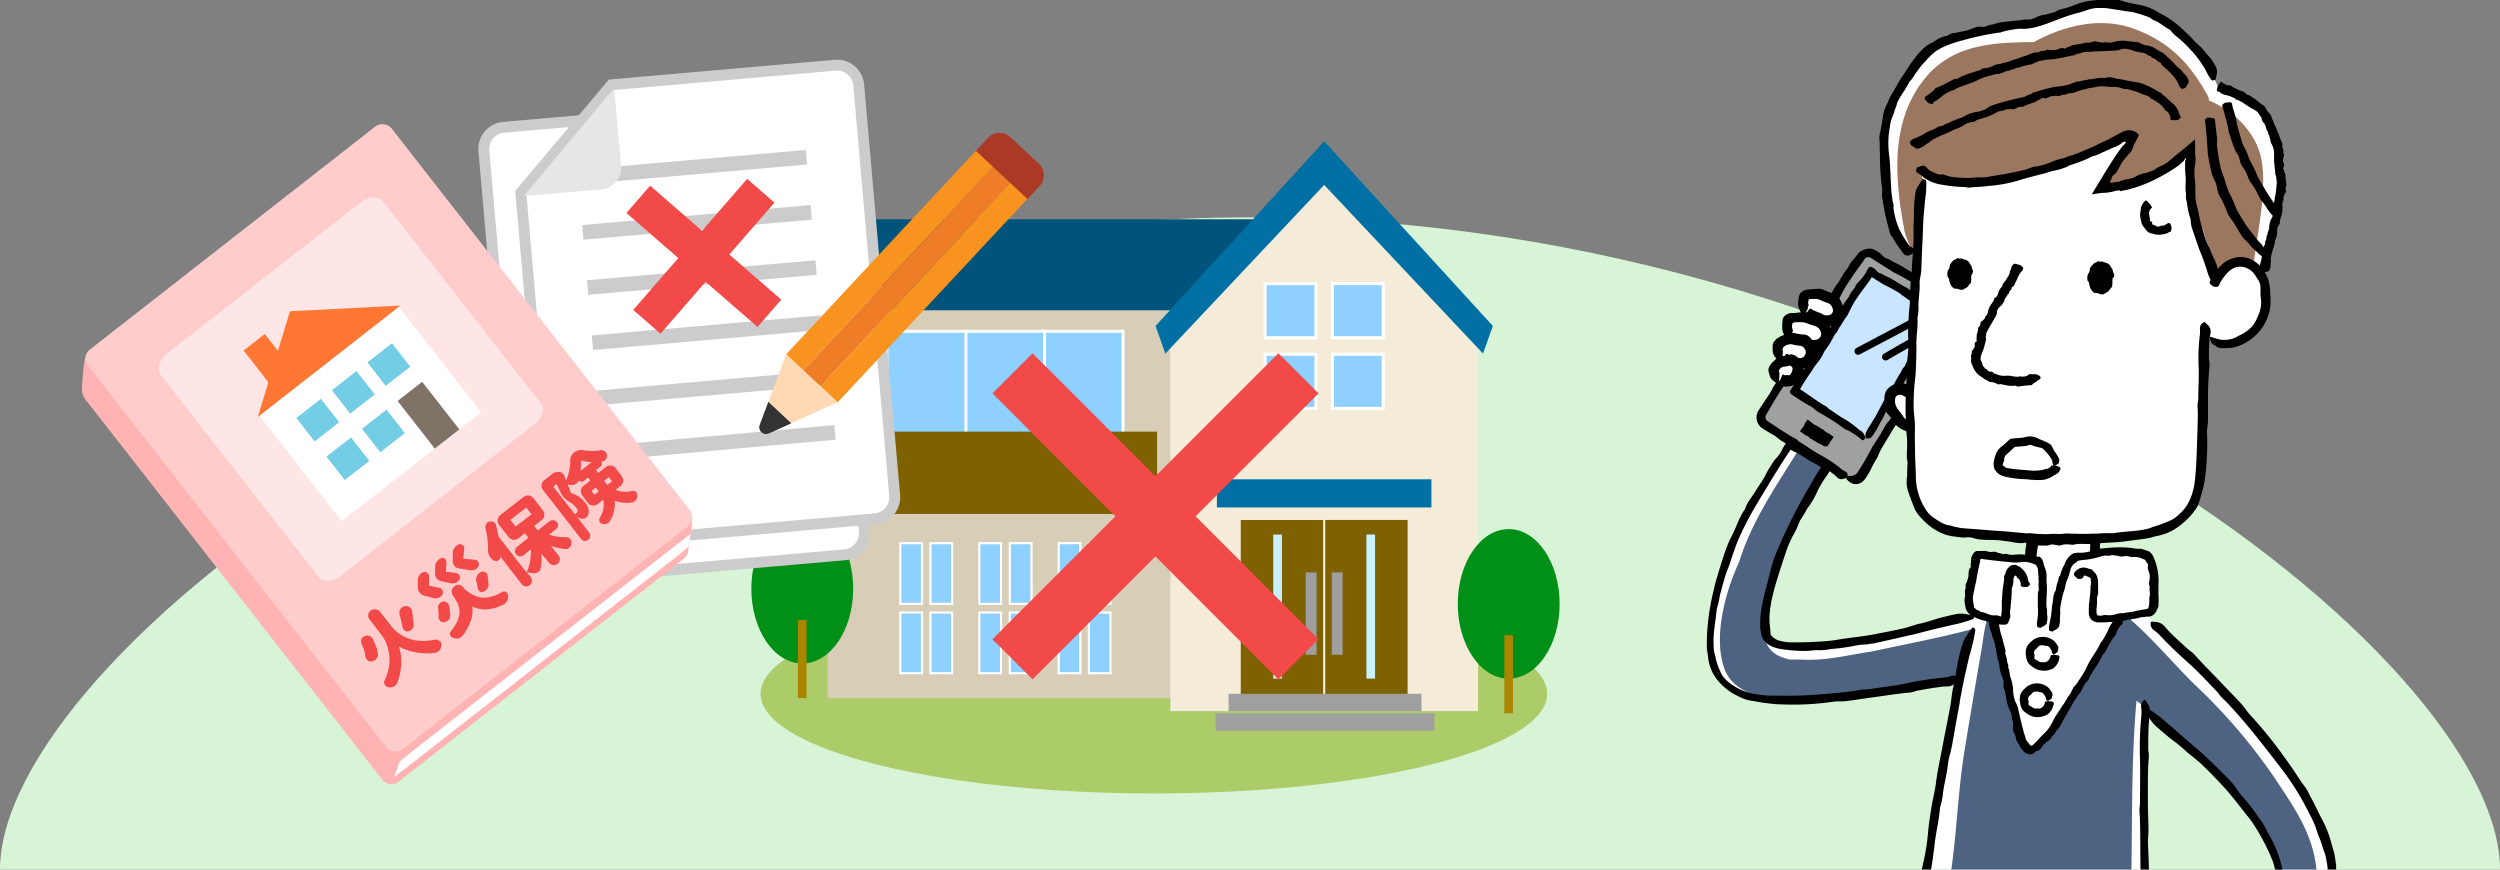 <svg xmlns="http://www.w3.org/2000/svg" xmlns:xlink="http://www.w3.org/1999/xlink" width="460" height="160" viewBox="0 0 460 160"><rect x="0" y="0" width="460" height="160" fill="#808080" stroke="none"/><defs><style>.a,.g{fill:none;}.b{fill:#ffd9b3;}.c{fill:#d7f4d7;}.d{clip-path:url(#a);}.e{fill:#9fa0a0;}.f{fill:#c9e5ff;}.g{stroke:#000;stroke-linecap:round;stroke-linejoin:round;stroke-width:1.33px;}.ag,.h,.w{fill:#fff;}.i{fill:#4d6381;}.j{fill:#9b7760;}.k{fill:#accb69;}.l{fill:#d8ceb8;}.m{fill:#00547b;}.n{fill:#8ed0ff;}.o{fill:#7e6100;}.p{fill:#f4ecd8;}.q{fill:#0070a4;}.r{fill:#9f9f9f;}.s{fill:#caf1ff;}.t{fill:#008f17;}.u{fill:#aa8600;}.v{fill:#f24949;}.w{stroke:#ccc;stroke-miterlimit:10;stroke-width:2px;}.x{opacity:0.2;}.y{fill:#e6e6e6;}.z{fill:#f7931e;}.aa{fill:#ef7c26;}.ab{clip-path:url(#b);}.ac{fill:#333;}.ad{fill:#aa3926;}.ae{fill:#ffb3b3;}.af{fill:#fcc;}.ag{opacity:0.5;}.ah{fill:#f73;}.ai{fill:#7f7266;}.aj{fill:#73cde5;}</style><clipPath id="a"><rect class="a" width="460" height="160"/></clipPath><clipPath id="b"><path class="b" d="M139.74,78.32l4.9-13.12L154.12,74l-12.75,5.8A1.25,1.25,0,0,1,139.74,78.32Z"/></clipPath></defs><title>w29_01</title><path class="c" d="M460,160H0C0,121,103,40,230,40S460,121,460,160Z"/><g class="d"><rect class="e" x="323.51" y="56.41" width="37.61" height="21.71" rx="1.85" transform="translate(102.18 320.33) rotate(-57.62)"/><path d="M339.94,87.85c-.29.1-.56.2-.84.28a1.09,1.09,0,0,1-1.06-.29,8.37,8.37,0,0,0-.62-.57,23.12,23.12,0,0,0-2.29-1.5,4.39,4.39,0,0,0-.44-.21,2.2,2.2,0,0,1-.51-.25,37.41,37.41,0,0,0-3.76-2.59c-.9-.6-1.86-1.12-2.77-1.7-.48-.31-.86-.75-1.35-1s-.92-.52-1.37-.79l-.68-.43a2.45,2.45,0,0,1-.71-.76,2.4,2.4,0,0,1-.21-2,3.11,3.11,0,0,1,.44-.82l.42-.66L325.24,73a10.39,10.39,0,0,0,.93-1.58,7,7,0,0,1,.86-1.25,22,22,0,0,0,1.79-2.79,12.79,12.79,0,0,1,1.45-2.19c.23-.3.35-.65.57-1,.6-.88,1.22-1.76,1.73-2.69.6-1.1,1.32-2.12,1.92-3.22.42-.76.9-1.49,1.34-2.24l1.54-2.77a10.78,10.78,0,0,1,.67-1,8.81,8.81,0,0,0,.85-1.38,10.62,10.62,0,0,1,1-1.45c.05-.07.16-.13.18-.21.29-.94,1.09-1.52,1.61-2.29a2.27,2.27,0,0,1,.85-.8,3.22,3.22,0,0,1,1.12-.37,2,2,0,0,1,1,.08,3.1,3.1,0,0,1,.45.21l.33.2a3.44,3.44,0,0,1,.88.7,2.07,2.07,0,0,0,.94.62,5.83,5.83,0,0,1,1,.52c.35.2.71.36,1.06.54a2.75,2.75,0,0,1,.38.2l3.31,2a11.52,11.52,0,0,1,1.28.74,8.17,8.17,0,0,0,1.09.85c.24.15.49.31.75.44A6.14,6.14,0,0,1,358,54.39c.09.11.24.15.35.24l1,.81a1.65,1.65,0,0,0,.36.22,2.31,2.31,0,0,1,.8.49A1.83,1.83,0,0,1,361,57a2.45,2.45,0,0,1,0,1.26,3.13,3.13,0,0,1-.24.6l-.27.5a49.51,49.51,0,0,1-3,4.94c-.43.63-.85,1.26-1.25,1.9-.2.32-.34.67-.52,1a10.94,10.94,0,0,1-.92,1.23,13.28,13.28,0,0,0-1.45,2.34,30.15,30.15,0,0,1-1.55,2.69c-.42.69-.94,1.32-1.3,2-.68,1.39-1.64,2.6-2.41,3.92-.62,1.07-1.29,2.11-1.91,3.19-.31.54-.54,1.14-.81,1.71a1.83,1.83,0,0,1-.18.3,18.54,18.54,0,0,0-1,1.88c-.18.35-.37.69-.58,1l-.33.52a2.74,2.74,0,0,1-.66.7,1.85,1.85,0,0,1-2,.19,2.25,2.25,0,0,1-.93-.87c.36-.5.37-.46.67-.43a1.62,1.62,0,0,0,1.37-.56c.26-.36.52-.84.79-1.25.69-1.06,1.26-2.2,1.88-3.3l0-.06L346,79.92l.75-1.36c.17-.28.36-.55.56-.82a4.5,4.5,0,0,0,.64-.83,25,25,0,0,1,1.64-2.73,5,5,0,0,1,1-1.55c.54-1.25,1.48-2.26,2.09-3.45a30.21,30.21,0,0,1,1.87-3.09c.5-.74,1.08-1.43,1.59-2.16s.92-1.36,1.34-2.06.66-1.35,1-2,.77-1.26,1.1-1.76a.72.72,0,0,0-.17-.94l-2.18-1.47-4.42-3.05a11.8,11.8,0,0,0-1.73-1.11,28.29,28.29,0,0,0-2.54-1.37.67.67,0,0,1-.18-.11L345,47.94l-.81-.51a.72.72,0,0,0-.41-.11.91.91,0,0,0-.42.11.75.75,0,0,0-.17.14,1,1,0,0,0-.2.26c-.76,1.11-1.59,2.17-2.32,3.29-.43.66-.88,1.3-1.28,2-.55,1-1.05,1.94-1.58,2.91a1.74,1.74,0,0,1-.11.18c-.67.88-1.17,1.87-1.8,2.78a9.14,9.14,0,0,1-1.16,1.79,51.25,51.25,0,0,1-2.8,4.51,10.38,10.38,0,0,1-.48.94c-.4.52-.64,1.15-1.08,1.63a17.47,17.47,0,0,0-1.44,2.11c-1.14,1.64-2.23,3.32-3.21,5.06l-.59,1c-.26.42-.26.44-.29.64a.78.78,0,0,0,.25.7.9.9,0,0,0,.1.09l.25.16c1.32.88,2.63,1.77,4,2.59.32.2.67.35,1,.55s.38.36.59.49c1.33.82,2.57,1.73,3.94,2.48a22.91,22.91,0,0,1,3.88,2.61,4.29,4.29,0,0,0,.68.42C339.94,87,340,87.14,339.94,87.85Z"/><rect class="f" x="330.38" y="57.18" width="26.62" height="15.85" transform="translate(104.64 320.47) rotate(-57.62)"/><path d="M343.22,80.44a3.62,3.62,0,0,1-.2.45c-.12.2-.35.12-.62-.1s-.38-.33-.56-.46a18.48,18.48,0,0,0-1.77-1.12,2.15,2.15,0,0,0-.32-.13,1.09,1.09,0,0,1-.35-.16,29.25,29.25,0,0,0-2.95-2c-.69-.46-1.41-.81-2.11-1.25-.36-.23-.67-.62-1-.8a40,40,0,0,1-3.73-2.33h0a.54.54,0,0,1-.16-.75l.18-.29.78-1.18a5.39,5.39,0,0,0,.67-1.17,3.79,3.79,0,0,1,.65-.91,11.94,11.94,0,0,0,1.32-2,7.1,7.1,0,0,1,1.07-1.6c.19-.22.25-.49.41-.71a15.81,15.81,0,0,0,1.28-2c.43-.82,1-1.56,1.4-2.38.29-.57.65-1.1,1-1.66s.74-1.38,1.1-2.07a5.49,5.49,0,0,1,.5-.69,4.35,4.35,0,0,0,.62-1,5.51,5.51,0,0,1,.75-1.06s.13-.08.14-.15c.15-.73.82-1.1,1.21-1.67a7.06,7.06,0,0,0,.83-1.14,5.51,5.51,0,0,1,.4-.76.52.52,0,0,1,.7-.18l0,0,.24.14a1.83,1.83,0,0,1,.63.55,1.16,1.16,0,0,0,.69.45,3,3,0,0,1,.74.37c.26.14.53.25.8.37a1.47,1.47,0,0,1,.28.14l2.45,1.48a5.71,5.71,0,0,1,.94.53,4.48,4.48,0,0,0,.79.65c.18.11.36.23.55.33a3.36,3.36,0,0,1,1.42,1.09c.06.09.17.11.25.18l.7.63a.87.87,0,0,0,.26.16,3.08,3.08,0,0,1,1.07.71,6,6,0,0,0,1.41.87l.05,0a.29.29,0,0,1,.13.37h0l0,.06a27.34,27.34,0,0,1-2.19,3.65c-.32.47-.64.93-.94,1.4-.14.24-.24.52-.37.77a5.52,5.52,0,0,1-.7.88,7.78,7.78,0,0,0-1.09,1.74,15.85,15.85,0,0,1-1.16,2.06,16.26,16.26,0,0,0-1,1.51c-.53,1.1-1.24,1.93-1.83,2.94-.5.8-1,1.6-1.47,2.41-.25.42-.46.93-.69,1.39a1.38,1.38,0,0,1-.14.24,15.83,15.83,0,0,0-.81,1.49,12.68,12.68,0,0,1-1,1.54.78.78,0,0,1-.65.4,4.12,4.12,0,0,0-.51,0c-.12-.61-.11-.63,0-1a8.91,8.91,0,0,1,.87-1.55c.19-.29.37-.64.57-.94.49-.76.93-1.66,1.38-2.5l0,0,1.06-1.94.54-1a6.46,6.46,0,0,1,.38-.58c.14-.19.34-.3.44-.56a16.62,16.62,0,0,1,1.15-2c.22-.4.37-.88.72-1.1.37-1,1-1.61,1.45-2.51a16.75,16.75,0,0,1,1.31-2.23c.35-.53.78-1,1.16-1.5a14.18,14.18,0,0,0,.95-1.47c.27-.47.44-1,.69-1.47.16-.29.34-.58.52-.86l.36,1.61-.45-.29-3.28-2.23-3.22-2.29a6.12,6.12,0,0,0-1.27-.82,16.91,16.91,0,0,0-1.9-1,.35.35,0,0,1-.13-.08l-3.08-1.92,1.45-.32c-.41.64-.82,1.27-1.25,1.89-.57.81-1.21,1.57-1.75,2.4-.32.48-.66.94-.94,1.44-.4.71-.75,1.45-1.12,2.17a.57.57,0,0,1-.08.13c-.52.64-.86,1.38-1.33,2-.3.43-.42,1-.86,1.32a26.93,26.93,0,0,1-2.05,3.32,4.19,4.19,0,0,1-.33.71,12.36,12.36,0,0,1-.8,1.19,9.49,9.49,0,0,0-1.08,1.54,35.32,35.32,0,0,0-2.36,3.72l-.32.6-.32-1.42c1.74,1,3.33,2.25,5,3.31.22.14.45.23.67.37s.27.3.42.39c.91.58,1.81,1.29,2.73,1.8a15.57,15.57,0,0,1,2.76,2,2.29,2.29,0,0,0,.47.3C342.8,79.55,342.89,79.69,343.22,80.44Z"/><line class="g" x1="355.55" y1="57.4" x2="341.89" y2="64.62"/><line class="g" x1="355.66" y1="60.64" x2="346.96" y2="65.66"/><path class="h" d="M354.27,75.51s-3.23-5.1-5.69-3.31,1.12,5.86,1.94,6.32,2.08,1,2.94.27C354.62,77.83,354.27,75.51,354.27,75.51Z"/><path d="M352.82,75.54a17.35,17.35,0,0,0-1.23-1.43c-.21-.22-.35-.51-.55-.72a2.7,2.7,0,0,0-.77-.54,1.11,1.11,0,0,0-1.3,0,.93.93,0,0,0-.27.72,2.34,2.34,0,0,0,.06.85,3.25,3.25,0,0,0,.45.89,14,14,0,0,1,1,1.36,2.73,2.73,0,0,0,.77.75,1.08,1.08,0,0,0,.27.15,3.79,3.79,0,0,0,.42.18,2.2,2.2,0,0,0,.7.15.38.38,0,0,0,.26-.07.73.73,0,0,0,.17-.25s.06,0,.08-.07a1,1,0,0,0,.14-.42.83.83,0,0,1,.39-.67.13.13,0,0,0,.05-.11c0-.25.53-.47.85-.76a2.27,2.27,0,0,1,.35-.14c.05,0,.12.08.14.13a2.55,2.55,0,0,1,.16.66,8.28,8.28,0,0,1-.06.86,2.91,2.91,0,0,1-.35,1.19,4.62,4.62,0,0,1-.82,1.13,1.39,1.39,0,0,1-.81.4,3,3,0,0,1-.85,0,6.77,6.77,0,0,1-1.5-.52l-.38-.14a3.49,3.49,0,0,1-.44-.24,4.2,4.2,0,0,1-.67-.47,6.13,6.13,0,0,1-.76-1,8.87,8.87,0,0,0-1.05-1.31,1.93,1.93,0,0,1-.44-1,5.92,5.92,0,0,1-.08-1.41,3.34,3.34,0,0,1,.21-1.59,2.48,2.48,0,0,1,.51-.68,3.41,3.41,0,0,1,.65-.48,3.05,3.05,0,0,1,1.64-.43,3.37,3.37,0,0,1,1.48.38,4.83,4.83,0,0,1,1.12.89A13.82,13.82,0,0,1,353.42,73c.3.34.58.69.85,1s.3.39.47.58.13.37-.27.76a.53.53,0,0,1-.14.12c-.32.16-.67.37-.94.47s-.25,0-.37,0l0,0-.2-.34Z"/><path class="h" d="M332.3,57.67s4.48,2.8,5.64,0-3.42-3.88-4.35-3.84-1.67,0-2,1.09A3.12,3.12,0,0,0,332.3,57.67Z"/><path d="M333.48,57a11.1,11.1,0,0,0,1.47.6c.24.09.44.26.67.34a2.12,2.12,0,0,0,.73.08,1.18,1.18,0,0,0,.51-.16,1,1,0,0,0,.37-.48,1,1,0,0,0-.06-.71,1.37,1.37,0,0,0-.28-.53,1.77,1.77,0,0,0-.65-.41,9.27,9.27,0,0,1-1.3-.52A2.3,2.3,0,0,0,334,55l-.35,0-.15,0-.23,0a1.63,1.63,0,0,0-.47.09s0,0,0,.08a1,1,0,0,0-.07.36s0,0,0,.08a.52.52,0,0,0,0,.32c.06.15.09.29-.1.61a.09.09,0,0,0,0,.1c.1.15-.28.59-.4,1,0,.06-.16.19-.23.31s-.14,0-.18,0a1.84,1.84,0,0,1-.45-.43,4.29,4.29,0,0,1-.33-.72,2.48,2.48,0,0,1-.19-1.12,8.25,8.25,0,0,1,.17-1.17,1.32,1.32,0,0,1,.38-.7,2,2,0,0,1,.34-.25c.13-.06.25-.13.38-.18a6.27,6.27,0,0,1,1.41-.17l.77-.06a4.18,4.18,0,0,1,.71,0,5.64,5.64,0,0,1,1,.38,8.78,8.78,0,0,0,1.45.5,1.59,1.59,0,0,1,.8.59,4.34,4.34,0,0,1,.63,1.21,3.25,3.25,0,0,1,.4,1.38,2.8,2.8,0,0,1-.4,1.31,3.08,3.08,0,0,1-1,1.1,3.19,3.19,0,0,1-1.36.48,3.68,3.68,0,0,1-1.33-.2,11.54,11.54,0,0,1-1.33-.42L332.83,59a4.59,4.59,0,0,0-.6-.27c-.17-.07-.24-.27-.05-.78a.67.67,0,0,1,.08-.17c.22-.29.44-.62.63-.84s.21-.12.31-.17h0l.27.19Z"/><path class="h" d="M329.48,62.39s5.24,2.8,6.36-.34-4.13-4-5.15-3.93-1.82.12-2.15,1.29A3.42,3.42,0,0,0,329.48,62.39Z"/><path d="M330.69,61.63a13.06,13.06,0,0,0,1.7.57c.27.08.53.26.8.32a2.32,2.32,0,0,0,.86,0,1.12,1.12,0,0,0,1-.76A1.11,1.11,0,0,0,335,61a1.46,1.46,0,0,0-.36-.61,2.32,2.32,0,0,0-.76-.43,15.79,15.79,0,0,1-1.51-.51,2.79,2.79,0,0,0-1.07-.16l-.43,0h-.14l-.26,0a2.15,2.15,0,0,0-.65.15.18.18,0,0,1,0,.1,1.47,1.47,0,0,0-.08.45.54.54,0,0,1,0,.1.87.87,0,0,0,.05.38.68.68,0,0,1,0,.68.09.09,0,0,0,0,.11c.13.17-.22.64-.31,1.06,0,.06-.15.21-.21.33s-.14,0-.18,0a2,2,0,0,1-.51-.45,4.79,4.79,0,0,1-.4-.78,2.74,2.74,0,0,1-.25-1.21A8.27,8.27,0,0,1,328,58.9a1.62,1.62,0,0,1,0-.19,1.86,1.86,0,0,1,.1-.2,1.14,1.14,0,0,1,.27-.36,1.25,1.25,0,0,1,.37-.28,2.12,2.12,0,0,1,.41-.19l.22-.07.2,0a3,3,0,0,1,.39,0c.26,0,.43,0,.71-.07a8.71,8.71,0,0,1,1.58-.08,6.08,6.08,0,0,1,1.17.36,11.73,11.73,0,0,0,1.6.47,1.8,1.8,0,0,1,.9.59,4.52,4.52,0,0,1,.77,1.26,3.53,3.53,0,0,1,.47,1.48,3.11,3.11,0,0,1-.41,1.43,3.16,3.16,0,0,1-1.08,1.19,3.4,3.4,0,0,1-1.42.51,4.31,4.31,0,0,1-1.42-.15,12.62,12.62,0,0,1-1.47-.38c-.42-.14-.82-.29-1.22-.46-.23-.09-.45-.18-.68-.25s-.29-.26-.14-.8c0-.05,0-.13.06-.17.2-.3.41-.65.59-.88s.21-.12.32-.17h0l.33.19Z"/><path class="h" d="M328,66.25s4,2,4.93-.9-3.06-3.18-4-3.06A2.41,2.41,0,0,0,326.76,64C326.41,65.48,328,66.25,328,66.25Z"/><path d="M329.09,65.38a6.79,6.79,0,0,0,1.35.33,2.11,2.11,0,0,1,.3.1,1.27,1.27,0,0,0,.3.09h.16l.14,0a.72.72,0,0,0,.26-.08c.09,0,.13-.09.21-.12s.13-.14.2-.2a1.52,1.52,0,0,0,.26-.59.91.91,0,0,0-.17-.64,1.42,1.42,0,0,0-.32-.42,1.48,1.48,0,0,0-.64-.24,6.29,6.29,0,0,1-1.26-.22,1.55,1.55,0,0,0-.79,0,1.84,1.84,0,0,0-.94.48.67.67,0,0,1-.09.14c0,.06-.05.09-.05.15a.53.53,0,0,0,0,.26s0,0,0,0a.15.15,0,0,0,0,.15c.07.06.1.14,0,.49,0,0,0,.06,0,.08s-.07.62,0,1a3.75,3.75,0,0,1-.09.37c-.07,0-.13.05-.18,0a1.92,1.92,0,0,1-.56-.22,3.37,3.37,0,0,1-.55-.58,1.88,1.88,0,0,1-.44-1.07,5.68,5.68,0,0,1,0-1.17,1.41,1.41,0,0,1,.25-.64,2.85,2.85,0,0,1,.23-.26,2.61,2.61,0,0,1,.25-.23,4.07,4.07,0,0,1,1.24-.67c.22-.09.43-.19.66-.27a2.26,2.26,0,0,1,.37-.11,2,2,0,0,1,.34-.05,4.67,4.67,0,0,1,1.06.14,7.2,7.2,0,0,0,1.46.18,1.55,1.55,0,0,1,.87.42,3.39,3.39,0,0,1,.44.48c.12.2.24.39.37.57s.25.38.36.59a2.33,2.33,0,0,1,.24.65,3,3,0,0,1,0,.67c0,.2-.09.4-.14.59a3.84,3.84,0,0,1-.58,1.14c-.07.09-.13.18-.21.27l-.26.23-.28.22-.3.16a3,3,0,0,1-1.38.23,6.11,6.11,0,0,1-1.39-.15,9.68,9.68,0,0,1-1.12-.31,6.17,6.17,0,0,0-.61-.19c-.17-.05-.26-.24-.11-.77a.49.49,0,0,1,.06-.17c.19-.31.37-.67.54-.9s.18-.15.27-.21h0l.26.14Z"/><path class="h" d="M327.43,70.06s2.64,1,3.12-1.62-1.9-2.15-2.7-1.94a2.11,2.11,0,0,0-1.77,1.74C325.92,69.55,327.43,70.06,327.43,70.06Z"/><path d="M328.17,69a1.81,1.81,0,0,0,.71,0c.08,0,.2.08.3.06a.6.6,0,0,0,.16-.08l.14-.15a1.94,1.94,0,0,0,.35-1,.46.46,0,0,0-.21-.39c-.05,0-.07-.12-.14-.14a.94.94,0,0,0-.36,0,2.5,2.5,0,0,1-.91.17,1.24,1.24,0,0,0-.88.68.62.62,0,0,0,0,.19c0,.06,0,.07,0,.09l0,0a.1.1,0,0,0,.05.1c.07,0,.1.09,0,.42a0,0,0,0,0,0,.06c.11,0-.06.59,0,1,0,.06-.06.25-.07.38s-.1.07-.14.07a1.32,1.32,0,0,1-.48-.09,5.85,5.85,0,0,1-.49-.38,1.63,1.63,0,0,1-.53-.74,8.23,8.23,0,0,1-.26-.92,1.4,1.4,0,0,1,.25-1.05,3.38,3.38,0,0,1,.76-.87,3.88,3.88,0,0,1,.92-.75,3.31,3.31,0,0,1,.84-.15,5.1,5.1,0,0,0,1.18-.28.67.67,0,0,1,.42,0,.83.83,0,0,1,.21.06l.24.1a1.88,1.88,0,0,1,.51.36c.13.16.27.3.39.46a5.81,5.81,0,0,1,.38.46,1.51,1.51,0,0,1,.18.26,1.19,1.19,0,0,1,.11.26,1.43,1.43,0,0,1,.07.28,2.18,2.18,0,0,1,0,.25,2.37,2.37,0,0,1,0,.47,3.94,3.94,0,0,1-.58,1.74,2.6,2.6,0,0,1-.92.75,2.9,2.9,0,0,1-1.25.42,3.6,3.6,0,0,1-1,0c-.19,0-.37-.06-.56-.07s-.25-.19-.14-.72a.78.78,0,0,1,.05-.18c.15-.33.29-.7.41-1s.12-.17.18-.25h0l.16.07Z"/><rect x="333.33" y="77.45" width="1.75" height="5.01" transform="translate(83.47 314.94) rotate(-56.6)"/><path d="M335.86,82.1l-.19-.21c-.09-.09-.09-.14,0-.17a.23.23,0,0,0,.1,0,.79.79,0,0,0,.2-.25s0,0,0-.07,0,0,0-.06a1.54,1.54,0,0,0,.36-.41c.05-.07,0-.12.08-.16s0,0,.07,0,0,0,0,0a.74.74,0,0,1-.18-.09l-.29-.22-.19-.13a.32.32,0,0,0-.19-.1c-.06,0-.09-.07-.13-.12a.83.83,0,0,0-.33-.22.48.48,0,0,1-.24-.18s-.08,0-.12-.06a.93.93,0,0,0-.3-.22c-.14,0-.25-.15-.39-.21s-.18-.1-.27-.14a3.68,3.68,0,0,1-.35-.15s-.07,0-.11-.09a.29.29,0,0,0-.16-.1c-.07,0-.1-.08-.15-.13s0,0,0,0-.18-.17-.21-.2-.06-.12-.1-.11a.06.06,0,0,1-.06,0v0s0,0-.06,0-.06,0-.05.06,0,.07,0,.1l0,.13,0,.05-.23.39s0,.12-.08.16-.07,0-.09,0,0,0,0,.05,0,0-.08.09l0,0s0,0,0,0,0,0,0,.08,0,0,0,0,.08,0,.13.1a.42.42,0,0,0,.22.14,1.56,1.56,0,0,1,.59.33l.22.16.13,0c.06,0,.08.09.12.14a.51.51,0,0,0,.28.17.91.91,0,0,1,.33.15c.08,0,.14.14.24.16s.3.2.46.28l.38.2a1.69,1.69,0,0,0,.24,0l0,0a.61.61,0,0,0,.24.07.53.53,0,0,1,.24.14c.05,0,.06.11,0,.23s0,.17,0,.25-.14.2-.19.19a.36.36,0,0,1-.25-.11s-.11-.06-.15-.09a1.92,1.92,0,0,0-.41-.19h0l-.32-.15-.17-.07a.22.22,0,0,1-.09-.07s0-.1-.09-.1-.21-.13-.32-.18-.16,0-.18-.13c-.18,0-.26-.18-.41-.23a1,1,0,0,1-.37-.21c-.08-.06-.14-.16-.22-.23a1,1,0,0,0-.24-.17c-.08,0-.18,0-.26-.08a.74.74,0,0,1-.21-.13l-.81-.59-.07-.06.33-.44c.11-.14.22-.28.27-.33s.13-.11.13-.2.14-.18.12-.33,0,0,0,0l.54-.84c.19.13.39.26.57.4l.16.13.09.08a.69.69,0,0,0,.18.16,1.12,1.12,0,0,0,.22.16c.12.06.25.09.37.14h0c.09.11.22.14.32.22s.18,0,.2.15c.23,0,.35.23.54.33,0,0,.09,0,.12,0s.14.06.18.14.16.13.23.2a2.29,2.29,0,0,0,.59.38,1.57,1.57,0,0,1,.4.24l.66.46a3.75,3.75,0,0,0-.24.36,2.12,2.12,0,0,1-.11.21s-.1.07-.12.12a2.72,2.72,0,0,0-.31.47.79.79,0,0,1-.34.43s0,0,0,.08S336.1,82.21,335.86,82.1Z"/><path class="h" d="M360.78,124.94a486.07,486.07,0,0,0-10.67,71,119.24,119.24,0,0,0,21.72,2.16c11.43,0,25.14-1.52,25.14-1.52a514.79,514.79,0,0,1-2.16-64.48l-.13-1.61s24.51,18.88,24.38,31.58c-.13,13-19,23.71-19,23.71l2.79,8.8s27.17-13.43,26.67-33.44c-.47-18.75-33.19-46.39-33.19-46.39l-1.13-1.54c1.85,0,1.23-7.94,0-10.27s-5.76-1.58-8.34-1.21l-1.49.4.13-3.17-11.43-.38-.64,4.19-.94.23c-2.16-.74-7.43-.74-8.54-.93s-2,8.31-1.72,10.22v1s-35.21,9.5-36.75,3.24c-2.33-9.42,10.88-30.88,10.88-30.88l-7-4.44S318.74,96,315.56,109.79c-3.37,14.71,1.15,19.18,13.59,19.3,10,.11,31.37-4.06,31.37-4.06Z"/><path class="i" d="M362.76,115.79c-5.49,1.49-12.8,2.88-18.36,4.09-4.84.71-8.44,1.76-13.28,1.48H329.3c-1.68-.43-3.06-.94-4-2.48a7.59,7.59,0,0,1-.75-4.76c.36-3.77,1.9-7.56,3.12-11.11A102.53,102.53,0,0,1,334,88.58l1.2-1.68a1.64,1.64,0,0,0-1.7-2.51c0-1.41-2.08-2.41-3-.91-4,6.41-8.2,12.55-10.49,19.89-2.54,5.51-4.9,14-2.64,19.87,1.17,3,4,4.2,7,5.24s5.58.61,8.81.13a16.32,16.32,0,0,0,2.31-.22c3.65.39,7.29-.35,10.83-1.17s7.29-1.54,11-2.09a1.49,1.49,0,0,0,.83-.38,1.69,1.69,0,0,0,.71.15c1,0,2.23-.17,2.34-1Z"/><path class="i" d="M426.24,160.1c-.64-6.73-4.13-11.55-7.81-17.1A102.58,102.58,0,0,0,404,126.13c-3.74-3.63-7.91-8.6-11.85-12-.52-1.14-2.27.09-2.86,1.63,0,.09-.07.17-.1.26a1.64,1.64,0,0,0-1.42,1c-1.21,2.68-3.25,4.87-4.07,7.75a1.42,1.42,0,0,0,0,.2c-.84.93-1.7,1.84-2.53,2.77a25.6,25.6,0,0,0-3.63,5.25c-.89,1.68-1.81,3.77-3.5,4.8a1.83,1.83,0,0,0-.42.34h-.51a1.84,1.84,0,0,0-.47.06c-2.23-5.13-4.07-10.57-4.23-16.19a1.7,1.7,0,0,0-.46-1.14c.07-.38-1.45-5.86-1.57-6.23-.89-2.72-1.41,2.76-1.77,4.84-1.08,6.21-2.11,12.38-3.13,18.61s-1.33,12.75-2.08,19.14-1.89,12.62-2.73,19a184.93,184.93,0,0,0-1.33,19.11,1.73,1.73,0,0,0,2.63,1.48l.16,0a97.31,97.31,0,0,0,15.52,1.38c5,.07,10.52.17,15.38-1.27a1.9,1.9,0,0,0,.57-.28c1,.47,4.66.74,4.44-.76-1.68-11.1-2-24.35-1.86-35.54.16-10.42,0-21.05.94-31.41a116.62,116.62,0,0,1,17.24,15.8,39.31,39.31,0,0,1,6.76,9.67c1.83,3.81,2.13,6,2.26,10.21-.75,1.64-1.61,4.89-2.63,6.38-1.28,1.86-2.6,3.69-4,5.43a35.84,35.84,0,0,1-9.94,8.54,1.91,1.91,0,0,0-.35.27l-.16,0a1.66,1.66,0,0,0-1.32,1.93c.08.42.09.84.17,1.27a1.58,1.58,0,0,0,.41.8c-1.5,1.18-.11,3.89,1.64,2.83a78,78,0,0,0,16.69-13.59A23.39,23.39,0,0,0,426.24,160.1Z"/><path class="h" d="M405.75,62.1c-.08,3.24-.19,9.54-.3,20.51-.14,14.09-4.23,17.3-26.43,16.63-3.77-.12-11.13-.23-17.67-.89-9.85-1-9.92-10.62-9.93-10.73-1-11.27.1-28.39,1.11-40.46l-.54-.43c-5-2.48-5.1-11.21-5.5-18.11-.45-7.85,1.51-11,5.93-16.91s15.19-7,19.82-7.22,9.6-5.82,20.05-3.45,15.3,13.79,15.3,13.79l.43,1a23.61,23.61,0,0,1,7.87,3.88c3,2.59,3.12,11.85,2.91,17.13s-2.7,13.26-2.7,13.26l-.29-.06c1.54,2.33,1.19,6.09.55,8-1.06,3.16-5.95,6.65-9.88,4.28Z"/><path class="j" d="M416.16,29.65c-.85-5.11-5-9.19-9.72-11.16a1.58,1.58,0,0,0-.21-.86c-3.23-5.92-7.11-10-13.69-12.37-6-2.17-12.6-.59-18,2.31a1.21,1.21,0,0,0-.25.17c-7.83.07-15.31.42-20.46,7.13-6.28,8.18-5,18.86-3.46,27.33.38,2.19,2.41,6,2.5,3.8.11-2.55.4-7.35.28-10a1.59,1.59,0,0,0,1-1.42c.09-1.3-.8-1.83-.48-3.08,6,4.11,11.15,3.2,22.47-.36,9.69-3.05,12.17-4.66,16.68-5.69-.8,2-5.17,6.45-6.08,8.41-1.24.86,1.55.76,3.44.54,5-.59,8.61-3.8,12.65-6.75.52,3.3.27,6.64.6,10,.18,1.84,1.77,3.65,2.17,5.45.34,1.49,1.16,2.82,1.48,4.3l0,.11a1.72,1.72,0,0,0,3.24,1.18,1.89,1.89,0,0,0,.27-.67l0,0,.14,0c-.18,0,.18,0,.25,0l.47.08a1.25,1.25,0,0,0,.72-.08c1,.88,2.3,2.26,2.5.52C415.24,43.6,417.11,35.39,416.16,29.65Z"/><path d="M354.88,19a2.8,2.8,0,0,1-.57-.57c-.23-.31-.16-.57,0-.7s.3-.16.42-.25c.4-.3.75-.58,1.1-.87.06-.05.1-.14.16-.2s.1-.18.19-.21a14.57,14.57,0,0,0,2-.92c.46-.2.89-.5,1.35-.71.25-.1.56,0,.78-.18a14,14,0,0,1,2.73-1.09l.84-.27a2,2,0,0,0,.79-.35c.19-.15.45-.11.69-.15a4.27,4.27,0,0,0,1.47-.46,2.6,2.6,0,0,1,1.17-.3c.18,0,.32-.14.49-.17a6.92,6.92,0,0,0,1.42-.38c.54-.25,1.12-.33,1.65-.56.38-.16.77-.25,1.15-.39s.91-.37,1.38-.54a1.88,1.88,0,0,1,.53-.07,1.56,1.56,0,0,0,.73-.19,2,2,0,0,1,.81-.12s.1.05.13,0c.36-.38.87-.08,1.29-.14s.63.06.89-.09a3.41,3.41,0,0,1,.68-.23.74.74,0,0,1,.54,0,.46.46,0,0,0,.51-.08,1.21,1.21,0,0,1,.49-.2,4.83,4.83,0,0,0,.52-.23l.18-.07L383.2,8c.22,0,.43-.2.66-.17a2.13,2.13,0,0,0,.66,0,2.46,2.46,0,0,0,.39-.09,1.24,1.24,0,0,1,1.14,0c.07,0,.13,0,.2,0l.6.1a.25.25,0,0,0,.19,0,1.13,1.13,0,0,1,.81,0,2.46,2.46,0,0,0,1-.11,6.38,6.38,0,0,1,2.72-.16l1.07.14a5,5,0,0,0,.55,0,2.28,2.28,0,0,1,.69.28,3.21,3.21,0,0,0,1.25.39,4.73,4.73,0,0,1,1.42.51,6,6,0,0,0,1,.63,3.72,3.72,0,0,1,.93.63c.27.26.51.54.8.77a16.88,16.88,0,0,1,1.25,1.29c.22.22.5.4.74.61a.69.69,0,0,1,.11.13,4.79,4.79,0,0,0,.71.79,3.19,3.19,0,0,1,.6,1,.91.91,0,0,1-.18.8l-.43.66c-.64.18-.63.19-.78.05a2.31,2.31,0,0,1-.51-.88,6.55,6.55,0,0,0-.32-.58,3.51,3.51,0,0,0-.47-.69l-.57-.61,0,0a10.9,10.9,0,0,0-.91-.89l-.51-.42a1.33,1.33,0,0,1-.28-.3c-.09-.12-.11-.33-.25-.38a1.59,1.59,0,0,1-.58-.34,1.85,1.85,0,0,0-.53-.4c-.24-.1-.52-.12-.63-.43A1.83,1.83,0,0,1,395,10a1.69,1.69,0,0,0-.77-.29,4.29,4.29,0,0,1-.73-.14c-.24,0-.48-.1-.72-.16a7.42,7.42,0,0,0-1.07-.34,3.28,3.28,0,0,0-1-.08c-.32,0-.64.19-1,.25a5.86,5.86,0,0,1-.94.08l-2.43.12c-.81,0-1.63.07-2.44.13a2,2,0,0,0-.93.14c-.4.23-.88.1-1.25.45a.18.18,0,0,1-.1,0c-1.2.23-2.38.53-3.59.7-.61.08-1.24.07-1.84.19a7.53,7.53,0,0,0-1.05.22c-.48.16-.94.39-1.41.59a.32.32,0,0,1-.09,0,10.16,10.16,0,0,0-1.47.35c-.33,0-.59.34-.95.22a11.13,11.13,0,0,1-2.32.72c-.15.06-.27.22-.43.23s-.55.26-.86.22a3.39,3.39,0,0,0-1.14.26,10.41,10.41,0,0,0-2.57.88c-1.28.67-2.71.95-4,1.59-.14.08-.27.21-.42.28s-.25,0-.35.05a8.59,8.59,0,0,0-1.75,1,6.16,6.16,0,0,1-1.51,1.07.35.35,0,0,0-.14.22C355.65,19.21,355.59,19.15,354.88,19Z"/><path d="M400.63,22.12a5.33,5.33,0,0,0-.8,0c-.37,0-.48-.07-.49-.24a1.14,1.14,0,0,0,0-.37,2.56,2.56,0,0,0-.59-1,1.22,1.22,0,0,0-.19-.12c-.07,0-.17-.06-.19-.13A3.81,3.81,0,0,0,397,18.85a7,7,0,0,0-1.21-.72c-.2-.14-.35-.39-.59-.46s-.44-.16-.66-.23l-.65-.25a9.88,9.88,0,0,0-1.32-.48c-.27-.08-.54-.17-.82-.23a1.89,1.89,0,0,0-.82-.1c-.23,0-.43-.13-.66-.18a3.91,3.91,0,0,0-1.48-.21,2.81,2.81,0,0,1-1.15-.09c-.17,0-.33.06-.5,0a4.59,4.59,0,0,0-1.43.08c-.55.16-1.13.15-1.67.33-.38.13-.77.17-1.15.29s-.92.32-1.37.48a1.88,1.88,0,0,1-.53.06,1.47,1.47,0,0,0-.71.18,2,2,0,0,1-.8.13s-.1,0-.13,0c-.35.38-.85.11-1.27.19s-.62,0-.87.13a2.91,2.91,0,0,1-.66.28.69.69,0,0,1-.53,0,.43.43,0,0,0-.5.13c-.14.15-.31.16-.47.24s-.32.19-.48.28a1.51,1.51,0,0,1-.18.09c-.56.2-1.12.39-1.68.6-.21.08-.39.27-.62.27a1.76,1.76,0,0,0-.65.06,2.87,2.87,0,0,0-.37.15,1.23,1.23,0,0,1-1.11.18c-.07,0-.12,0-.19.05l-.6,0a.24.24,0,0,0-.18.07,1.15,1.15,0,0,1-.77.23,2.3,2.3,0,0,0-1,.37,10.21,10.21,0,0,1-2.46,1c-.33.1-.67.19-1,.32a4.17,4.17,0,0,0-.44.29,2.78,2.78,0,0,1-.71.12,2.67,2.67,0,0,0-1.17.48,5.36,5.36,0,0,1-1.28.66,4.61,4.61,0,0,0-1,.41,13.91,13.91,0,0,1-1.94.85c-.51.26-1,.47-1.54.75a4.65,4.65,0,0,0-.7.56.71.71,0,0,1-.15.08,3.56,3.56,0,0,0-.81.56,3.51,3.51,0,0,1-1,.48.87.87,0,0,1-.75-.2c-.23-.16-.44-.28-.65-.41-.25-.62-.24-.62-.1-.77a2.09,2.09,0,0,1,.94-.54c.22-.07.42-.2.64-.29a9.73,9.73,0,0,0,1.54-.86h0L356,23.7c.22-.12.42-.26.63-.37a1.73,1.73,0,0,1,.44-.14c.16,0,.36,0,.48-.09.38-.37.91-.39,1.34-.63.25-.14.47-.37.81-.28.49-.45,1.18-.42,1.7-.77a6,6,0,0,1,1.54-.67c.39-.13.83-.15,1.23-.25a5.3,5.3,0,0,0,1.08-.37c.31-.14.59-.4.9-.56a5.64,5.64,0,0,1,.92-.35c.8-.25,1.6-.48,2.41-.7s1.62-.38,2.43-.57a2.2,2.2,0,0,0,.91-.28c.38-.29.87-.22,1.21-.62,0,0,.06,0,.09,0a34.81,34.81,0,0,1,3.59-1c.62-.12,1.26-.13,1.88-.26.36-.08.72-.12,1.07-.23s1-.39,1.46-.56l.1,0c.53,0,1-.22,1.55-.26.33,0,.64-.28,1-.12a7.28,7.28,0,0,1,2.55-.27c.17,0,.35-.15.52-.12s.67-.06,1,.08a4.79,4.79,0,0,0,1.22.24c.47.1.94.18,1.41.3s.95.15,1.43.24a7.23,7.23,0,0,1,1.14.25,11.29,11.29,0,0,1,1.09.44,11.47,11.47,0,0,1,1.05.53c.36.18.69.39,1,.58.16.1.36.13.52.24s.14.25.25.32l.47.35.43.4c.29.26.56.55.88.8A3.56,3.56,0,0,1,401,21a1.07,1.07,0,0,0,.2.38C401.31,21.62,401.25,21.77,400.63,22.12Z"/><path d="M362.29,50.57c0,1.22-.81,2.19-1.72,2.16s-1.62-1-1.58-2.26.81-2.19,1.72-2.16A2,2,0,0,1,362.29,50.57Z"/><path d="M362.4,50.58l-.49-.07c-.22,0-.27-.06-.23-.09s.09-.05.1-.08a.23.23,0,0,0,0-.24l-.05,0s-.06,0-.05,0a.29.29,0,0,0,.07-.22,1.06,1.06,0,0,1-.06-.19c0-.1-.11-.15-.15-.23s.05-.15,0-.18a.33.33,0,0,1-.21-.17l-.17-.18s-.09,0-.12-.08-.08-.07-.15,0-.06,0-.1-.06a.25.25,0,0,0-.12-.08.23.23,0,0,0-.12.06c-.06.06-.12,0-.21,0s0,0-.07,0a.22.22,0,0,0-.23.12c-.06.09-.15.15-.19.26s-.06.14-.08.21a.93.93,0,0,0,0,.29s0,0-.07.07-.08.06,0,.13-.05.08-.08.13-.05,0,0,0-.11.14-.13.23-.13.11-.08.17,0,.1,0,.15,0,.06-.08.1-.08.08,0,.11.05.06.07.1.06.06.09.09,0,0,0,0,0,.22.12.31.11,0,.08.11-.06.11,0,.14,0,0,.05.06.12.08,0,.24,0,0,0,0,0,.1,0,.15,0,0,0,0,.08.06.09.14a.16.16,0,0,0,.17.11,1.7,1.7,0,0,1,.26,0l.11,0,.11,0c.06,0,.12.07.18.05s.06-.06.09-.08.08.06.13.07a.17.17,0,0,0,.22-.1.39.39,0,0,1,.16-.22s.14,0,.15-.14.16-.2.2-.34a1.77,1.77,0,0,0,.08-.31c0-.06-.06-.14-.1-.2a.08.08,0,0,1,0,0c0-.05,0-.12-.08-.18a.19.19,0,0,1,0-.19s.12-.06.32-.08l.42-.07c.42,0,.42,0,.47.07a.25.25,0,0,1,0,.29,1.09,1.09,0,0,1,0,.18,1.4,1.4,0,0,0,0,.5h0c0,.13-.05.26-.07.39a.85.85,0,0,1,0,.22.35.35,0,0,1-.1.11s-.14,0-.13.08-.18.24-.26.38-.05.22-.21.17c-.09.24-.35.22-.52.36a.8.8,0,0,1-.26.16,1.12,1.12,0,0,1-.32,0,1,1,0,0,1-.23,0l-.21-.1a3.06,3.06,0,0,0-.38-.1c-.11,0-.26,0-.39,0a.7.7,0,0,1-.29-.19,2,2,0,0,1-.49-.65,2.6,2.6,0,0,1-.2-.71c0-.09,0-.19-.07-.25s0-.25-.22-.34a0,0,0,0,1,0,0,2.33,2.33,0,0,1,0-1.05c0-.17.19-.32.24-.48s.09-.17.12-.27,0-.31.05-.47a0,0,0,0,1,0,0c.14-.09.15-.27.28-.37s.06-.23.23-.21c0-.16.15-.23.27-.29l.19-.09.19-.08s.08-.12.14-.12.2-.12.33,0,.28,0,.42,0l.46.14a2.35,2.35,0,0,0,.45.14c.49.18.7.67.91,1,0,0,.09.07.11.11s0,.1,0,.13c.09.19.09.4.19.58a.69.69,0,0,1,.09.3.49.49,0,0,1-.11.31s0,.07,0,.1S362.85,50.56,362.4,50.58Z"/><path d="M388.26,51.2c0,1.27-.85,2.27-1.8,2.24a2.07,2.07,0,0,1-1.65-2.35c0-1.26.85-2.27,1.8-2.24A2.07,2.07,0,0,1,388.26,51.2Z"/><path d="M388.37,51.21l-.51-.07c-.23,0-.28-.06-.23-.1s.09,0,.1-.08a.25.25,0,0,0,0-.25l-.05,0s-.07,0-.05,0,0-.29,0-.42-.11-.16-.15-.24.05-.15,0-.18-.24-.27-.39-.37l-.13-.09a.11.11,0,0,0-.15,0c-.05,0-.07,0-.1-.07s-.18-.1-.26,0-.12.06-.21,0-.05,0-.08,0a.24.24,0,0,0-.24.12c-.05.11-.17.15-.2.28s-.07.14-.09.21,0,.21,0,.3,0,.06-.07.08a.09.09,0,0,0,0,.13c0,.07-.05.1-.09.14s-.05,0,0,0c.17.12-.11.14-.14.23s-.14.11-.09.18a.24.24,0,0,1,0,.15s0,.07-.09.11-.08.08,0,.11.06.07.08.11a.47.47,0,0,0,.1.1l0,0a1.38,1.38,0,0,0,.12.34s.11.05.08.1-.06.11,0,.15,0,.05,0,.06.13.08,0,.25,0,0,0,0,0,.11,0,.16,0,0,0,0,.09.07.1.14a.17.17,0,0,0,.18.13,1,1,0,0,1,.5.12.41.41,0,0,0,.19,0s.06-.06.09-.08.09.05.14.07.19,0,.22-.11a.6.6,0,0,1,.17-.23c.05,0,.16,0,.16-.14s.18-.2.21-.35a1.32,1.32,0,0,0,.08-.33c0-.06-.07-.15-.1-.21a0,0,0,0,1,0,0c0-.06-.05-.14-.09-.2a.19.19,0,0,1,0-.19s.13-.06.34-.09l.42-.07c.45,0,.44,0,.5.07a.27.27,0,0,1,.05.3c0,.06,0,.13,0,.19a1.81,1.81,0,0,0,0,.52h0a3.12,3.12,0,0,1-.06.41c0,.07,0,.15-.05.23a.31.31,0,0,1-.09.11s-.15,0-.14.09-.18.25-.27.39-.06.22-.22.17c-.08.26-.37.22-.54.39a.86.86,0,0,1-.6.2,1.29,1.29,0,0,1-.47-.15,2.85,2.85,0,0,0-.39-.11,2.88,2.88,0,0,1-.41,0,.73.73,0,0,1-.3-.19,2.33,2.33,0,0,1-.51-.68,2.94,2.94,0,0,1-.21-.74c0-.1,0-.2-.07-.27s0-.25-.23-.35c0,0,0,0,0,0a2.51,2.51,0,0,1,0-1.09c.06-.18.2-.33.26-.5a1.48,1.48,0,0,0,.12-.29,4.49,4.49,0,0,1,.06-.48s0,0,0,0,.17-.28.3-.39.05-.24.23-.21c.09-.33.44-.35.68-.49.05,0,.08-.13.15-.13s.21-.11.34,0,.29,0,.44,0c.34.08.63.2.95.3a1.22,1.22,0,0,1,.59.45,6.34,6.34,0,0,1,.35.61s.1.07.12.12,0,.1,0,.13c.1.2.08.42.2.61a.54.54,0,0,1,0,.63s0,.07,0,.11S388.84,51.18,388.37,51.21Z"/><path d="M394.65,37A3.49,3.49,0,0,0,394,38a2.28,2.28,0,0,0-.11.59c0,.23-.08.44-.09.67a3.39,3.39,0,0,0,0,.64,5.43,5.43,0,0,0,.16.61c0,.12,0,.25.06.37a2.49,2.49,0,0,0,.09.37,4.35,4.35,0,0,0,.38.57l.42.53a2.65,2.65,0,0,0,.42.4,1.52,1.52,0,0,0,.55.2c.26,0,.48.16.73.19a4,4,0,0,0,1.24,0,4.59,4.59,0,0,0,1-.26s.06,0,.09-.07a2.39,2.39,0,0,1,.32-.16c.14,0,.27-.13.26-.43a.09.09,0,0,1,0-.07c.13-.06,0-.51-.1-.81a2.91,2.91,0,0,0-.15-.27s-.07-.06-.09,0a.72.72,0,0,0-.26,0c-.09,0-.16.13-.26.16-.26.08-.45.36-.77.29s-.3.07-.45.11a1,1,0,0,1-.48.07.45.45,0,0,1-.23-.11c-.07,0-.14-.08-.2-.13s-.22,0-.32-.07A.33.33,0,0,1,396,41c0-.14-.07-.16-.14-.21s-.22-.11-.28-.21.06-.26,0-.36a.42.42,0,0,0-.06-.25,2.34,2.34,0,0,1-.05-.47,2.53,2.53,0,0,1-.07-.34,1.05,1.05,0,0,1,.14-.41,1.16,1.16,0,0,1,.23-.36.52.52,0,0,1,.18-.15c.06,0,0-.14-.24-.51a1.46,1.46,0,0,0-.09-.13,6.14,6.14,0,0,0-.6-.63.44.44,0,0,0-.27-.09h0l-.15.19Z"/><path d="M405.65,59.24c.26.25.52.49.75.74a1.59,1.59,0,0,1,.33,1.36c-.06.36-.14.71-.17,1.07-.11,1.18-.12,2.36-.12,3.54,0,.21.05.42.07.63a3.54,3.54,0,0,1,.05.72,57.78,57.78,0,0,0-.29,5.89c0,1.4,0,2.8,0,4.2,0,.72-.21,1.45-.18,2.17a49.16,49.16,0,0,1-.34,8.2c-.05.42-.11.84-.2,1.25s-.17.83-.28,1.25-.24.78-.34,1.17-.24.79-.38,1.19a4.68,4.68,0,0,1-.18.48c-.08.16-.18.3-.27.45a10.25,10.25,0,0,1-.62.85,13.52,13.52,0,0,1-3.39,3,9.21,9.21,0,0,1-3.28,1.23c-.5.1-.94.29-1.42.38-1.39.24-2.78.37-4.15.57-1.62.24-3.25.24-4.87.37-1.13.08-2.26.07-3.39.1-1.37,0-2.75.1-4.12.11-.49,0-1,0-1.49-.09a12,12,0,0,0-2.08,0,16,16,0,0,1-2.28-.15c-.12,0-.24-.08-.35-.06-1.23.26-2.41-.2-3.61-.29a19,19,0,0,0-2.48-.22c-.68,0-1.34,0-2-.07a5,5,0,0,1-1.43-.26,3.23,3.23,0,0,0-1.45-.13,3.14,3.14,0,0,1-.75,0l-.74-.09-.8-.11c-.26,0-.53-.08-.8-.14l-.56-.15a10.65,10.65,0,0,1-4.45-3,6.66,6.66,0,0,1-1.23-1.63c-.27-.58-.46-1.18-.7-1.77-.14-.37-.27-.74-.4-1.11a8.3,8.3,0,0,1-.42-1.61,5.77,5.77,0,0,1,0-.83,2.83,2.83,0,0,1,0-.41,3.08,3.08,0,0,1,.07-.39,3.39,3.39,0,0,0,0-.55l.06-1.64a1.94,1.94,0,0,0,0-.54,4.83,4.83,0,0,1-.12-1.13c0-.38,0-.75.05-1.13a17.82,17.82,0,0,0-.1-2.92c-.1-1.25-.15-2.5-.17-3.74s0-2.5.08-3.75l.12-2.94c0-.48-.05-1-.06-1.44a16.2,16.2,0,0,1,.21-2,20.09,20.09,0,0,0,.14-3.56c-.07-1.33,0-2.68.09-4,0-1,.24-2.08.21-3.11-.06-2,.28-4,.37-5.94l.3-4.8c0-.81,0-1.62,0-2.44a3.55,3.55,0,0,1,0-.46,24.88,24.88,0,0,0,.06-2.73,26,26,0,0,1,.25-3.05A3.5,3.5,0,0,1,353,34.1c.27-.37.51-.77.76-1.15.65.14.65.17.67.7a16.69,16.69,0,0,1-.2,3c-.08.64-.11,1.29-.18,1.94-.18,1.62-.21,3.26-.27,4.9v.09c-.07,1.27-.13,2.55-.18,3.82l-.07,2c0,.43-.07.85-.13,1.27a7.12,7.12,0,0,0-.2,1.34c.09,1.38-.17,2.73-.21,4.1a8.27,8.27,0,0,1-.18,2.38c.13,1.74-.26,3.47-.19,5.19,0,1.56-.05,3.1-.12,4.65-.06,1.15-.25,2.29-.31,3.44s-.1,2.1-.08,3.15.17,1.92.22,2.88,0,1.82,0,2.73l.05,3.45.14,3.44v.46c0,.12,0,.25,0,.38s.05.53.09.79a11.66,11.66,0,0,0,.32,1.56,10.72,10.72,0,0,0,1.26,2.9,5.34,5.34,0,0,0,1.62,1.78c.47.3.94.61,1.43.88a4.4,4.4,0,0,0,.77.34,2.82,2.82,0,0,0,.82.18,1.09,1.09,0,0,1,.24.07,12,12,0,0,0,2.32.45l2.56.19,2.55.21,2.57.17c1.72.15,3.44.36,5.17.43,1,.05,2,.12,3,.11,1.42,0,2.84-.08,4.26-.13h.27c1.41.13,2.83,0,4.23,0a16.63,16.63,0,0,1,2.73-.06c2.22-.39,4.48-.32,6.6-.88.43-.1.8-.34,1.22-.42a22.36,22.36,0,0,0,2.18-.8,6.23,6.23,0,0,0,2.44-1.59,7.81,7.81,0,0,0,1.92-2.84,12.89,12.89,0,0,0,.81-3.53c.19-2,.28-3.94.34-6s.15-4.09.16-6.14c0-.49-.06-1-.05-1.46,0-.33.12-.65.13-1,0-2,.15-4,.07-6a34.78,34.78,0,0,1,.24-6,6,6,0,0,0,0-1C404.85,59.79,404.94,59.61,405.65,59.24Z"/><path d="M407,51.12a9.47,9.47,0,0,1,2.11-2.69,5.07,5.07,0,0,1,1.61-.85,4.53,4.53,0,0,1,2.13-.25,4.59,4.59,0,0,1,1,.24c.29.14.59.27.87.43a5.35,5.35,0,0,1,1.42,1.3,6.51,6.51,0,0,1,1.16,2c.06.17.11.34.16.51l.1.51c.07.34.08.69.14,1,0,.63.08,1.26.08,1.9a7.75,7.75,0,0,1-.48,3,11.17,11.17,0,0,1-.95,1.93,9.89,9.89,0,0,1-2.59,2.57A8.58,8.58,0,0,1,410.67,64a2,2,0,0,1-.34,0,10.2,10.2,0,0,1-1.24.06h-.4a2.7,2.7,0,0,1-.39-.08,1.6,1.6,0,0,1-.7-.4.44.44,0,0,0-.19-.1c-.5-.12-.63-.76-.81-1.17,0-.06,0-.21,0-.32a.46.46,0,0,1,.2,0c.28.08.53.19.8.24a4,4,0,0,1,.49.17c.17,0,.34.07.52.09a4.84,4.84,0,0,0,2.82-.43,5,5,0,0,1,.76-.4c.25-.15.52-.25.75-.42A6.86,6.86,0,0,0,414.45,60a7,7,0,0,0,.94-1.69c.09-.23.19-.43.28-.67a4.66,4.66,0,0,0,.23-.75,5,5,0,0,0,.09-2.08,2.45,2.45,0,0,1-.06-.6V52.92a3.45,3.45,0,0,0-.09-.71,4.34,4.34,0,0,0-.28-.62c-.12-.18-.25-.36-.35-.54s-.22-.36-.34-.52l-.18-.23-.08-.13-.11-.09a2.21,2.21,0,0,0-.43-.38l-.24-.16a1.58,1.58,0,0,0-.26-.13,2.69,2.69,0,0,0-1.07-.32,2.61,2.61,0,0,0-1.25.13,4.06,4.06,0,0,0-1.42,1,8.26,8.26,0,0,0-1.05,1.35,5.41,5.41,0,0,0-.45.86c-.1.25-.29.39-.77.35a.41.41,0,0,1-.16,0,3.15,3.15,0,0,1-.73-.54c-.11-.13-.05-.31-.06-.46a.05.05,0,0,1,0,0c.11-.2.23-.4.35-.6Z"/><path d="M352.73,30.8c.31-.08.59-.19.86-.27a.76.76,0,0,1,.49,0,1,1,0,0,1,.35.23c.15.15.29.33.46.47a2.27,2.27,0,0,0,.45.28l.48.24a7.26,7.26,0,0,0,1,.36,1.72,1.72,0,0,0,.39,0,1.11,1.11,0,0,1,.45,0,6.81,6.81,0,0,0,1.78.49c.62.05,1.24.12,1.87.13a11.81,11.81,0,0,0,1.33,0l1.34-.11a9.36,9.36,0,0,0,1.4,0c1.72-.36,3.47-.53,5.18-.93l1.57-.35a5.57,5.57,0,0,0,1.47-.46,5,5,0,0,1,1.24-.28,11.35,11.35,0,0,0,2.66-.81,9.75,9.75,0,0,1,2.11-.66,8.26,8.26,0,0,0,.87-.34A15.8,15.8,0,0,0,383,27.9c1-.46,2-.79,2.89-1.27.65-.34,1.33-.62,2-.95l1.17-.63.29-.17.16-.09.25-.13.5-.26a4.51,4.51,0,0,1,.5-.24,2,2,0,0,1,.35-.11,2.29,2.29,0,0,1,.34-.07,2.91,2.91,0,0,1,.59,0,2.94,2.94,0,0,1,.74.21,1.77,1.77,0,0,1,.67.53.36.36,0,0,1,.07.1s.06.06,0,.1l-.1.22a4.81,4.81,0,0,1-.22.46c-.15.3-.31.6-.47.89-.05.1-.15.19-.17.27a3.42,3.42,0,0,1-.23.73,3.78,3.78,0,0,1-.17.35,2.54,2.54,0,0,1-.2.24,8.25,8.25,0,0,0-.79.89,8.38,8.38,0,0,0-.95,1.31,11.59,11.59,0,0,1-.63,1.15,2.15,2.15,0,0,1-.63.72,1.34,1.34,0,0,0-.32.35.5.5,0,0,0-.11.3c0,.19-.13.33-.19.48a.8.8,0,0,0-.07.36s0,0,0,0v0h0c.28,0,.5-.05.78-.1l.42-.09.2,0h.05l.09,0,.19-.06A7.1,7.1,0,0,1,391.2,33a5.09,5.09,0,0,0,1.11-.23,3.19,3.19,0,0,0,.66-.28,4.48,4.48,0,0,1,1.9-.65c.12,0,.21-.1.32-.14.34-.1.68-.21,1-.34a.94.94,0,0,0,.31-.17,4,4,0,0,1,1.27-.71,6.4,6.4,0,0,0,1.58-1.05c.3-.27.61-.52.92-.78l.47-.39.55-.44.64-.52.66-.56,1.31-1.11,0,0,0,0s0,0,0,0v.5l0,.66c0,.44,0,.86,0,1.27s.07.8.09,1.25a8,8,0,0,1-.15,1.32,9.08,9.08,0,0,0,0,2.33,9.51,9.51,0,0,1,.1,1.31V35l0,.62a8.66,8.66,0,0,0,.22,2c.39,1.22.49,2.51.87,3.74.3,1,.57,2,.92,3a14.45,14.45,0,0,0,.68,1.44,2.33,2.33,0,0,1,.11.28,10.08,10.08,0,0,0,.71,1.62,12.28,12.28,0,0,1,.68,1.87,1.81,1.81,0,0,1-.11,1.2c-.13.33-.23.65-.33,1-.64.19-.65.17-.84-.13a7,7,0,0,1-.75-1.84c-.11-.41-.29-.8-.41-1.21-.31-1-.75-2-1.14-3l0-.06c-.28-.79-.56-1.59-.83-2.39-.14-.42-.3-.84-.43-1.26a5.68,5.68,0,0,1-.17-.84,3.31,3.31,0,0,0-.1-.9,12.28,12.28,0,0,1-.6-2.7c-.06-.27-.13-.55-.17-.82a1.76,1.76,0,0,1,0-.85,5.11,5.11,0,0,1-.11-.92c0-.29,0-.57,0-.85a10.85,10.85,0,0,0,0-1.71c-.06-.51-.07-1-.08-1.52,0-.26,0-.51,0-.76v-.43h0a.44.44,0,0,0,.1-.13,1.58,1.58,0,0,0,.11-.31s0-.07,0-.06a.62.62,0,0,0-.25.2.76.76,0,0,0-.16.25s0,0-.06.07l-.09.09-.17.17-.36.33a13.41,13.41,0,0,1-1.52,1.07,31.74,31.74,0,0,1-4.14,2.24c-.71.33-1.46.59-2.2.86-.37.13-.75.23-1.13.34l-.57.17-.58.12-.89.18-.11,0L390,35l-.32.05c-.22,0-.44.08-.66.14a9.19,9.19,0,0,1-2,.3c-.34,0-.69.06-1.06.11l-.6.09-.32.06H385s-.07,0-.05,0l0-.09a2.09,2.09,0,0,1,.16-.27l1.58-2.61.75-1.24.45-.72c.6-.95,1.21-1.9,1.85-2.83l.5-.69c.16-.2.4-.54.41-.5a2.17,2.17,0,0,0,.37-.41l.11-.14a.28.28,0,0,0-.06-.15.3.3,0,0,0-.32,0,1.35,1.35,0,0,0-.41.29l-.07.07,0,0-.15.09-.62.35-.16.08c-.9.29-1.72.77-2.6,1.1a6.09,6.09,0,0,1-1.7.67,26.31,26.31,0,0,1-4.21,1.66,5.08,5.08,0,0,1-.81.4,12.88,12.88,0,0,1-1.6.5,12.9,12.9,0,0,0-2.11.57c-1.65.41-3.31.83-4.95,1.34a23.82,23.82,0,0,1-4,.84c-.68.1-1.37.14-2.05.22s-1.37.12-2.06.15c-.33,0-.66.09-1,.1s-.44-.11-.67-.11a26.37,26.37,0,0,1-4.11-.41,7.76,7.76,0,0,1-1.05-.2c-.34-.1-.69-.22-1-.34s-.66-.33-1-.51a3.37,3.37,0,0,1-.46-.31l-.42-.36a1.61,1.61,0,0,0-.3-.21l-.32-.21C352.51,31.66,352.45,31.48,352.73,30.8Z"/><path d="M374.49,68.85a1.55,1.55,0,0,1,.73.28c.31.21.3.47.13.61s-.26.15-.35.24-.32.24-.47.33l-.23.15-.21.13a.64.64,0,0,0-.13.15c-.06.05-.1.13-.17.13a13.15,13.15,0,0,0-1.52.14c-.34,0-.67.11-1,.11-.18,0-.35-.2-.51-.15a5.39,5.39,0,0,1-1.88-.14l-.56-.1a.89.89,0,0,0-.56,0c-.16.05-.29-.1-.43-.17a2.39,2.39,0,0,0-1-.27,1.09,1.09,0,0,1-.74-.34c-.09-.1-.24-.05-.33-.12a7.15,7.15,0,0,0-.85-.59,3.7,3.7,0,0,1-.92-.89,2.9,2.9,0,0,1-.44-.81,5.22,5.22,0,0,1-.38-1,.9.9,0,0,1,0-.4,1,1,0,0,0,0-.53c-.06-.19.07-.37.13-.55,0,0,.08,0,.06-.07-.25-.34.2-.56.28-.82s.27-.34.23-.54a1.17,1.17,0,0,1,0-.46.35.35,0,0,1,.22-.29.21.21,0,0,0,.11-.31c-.07-.13,0-.23,0-.34a2.31,2.31,0,0,0,0-.37.57.57,0,0,1,0-.13l.28-1.1c0-.14,0-.31.07-.43a1,1,0,0,0,.28-.34,1,1,0,0,0,.07-.26.56.56,0,0,1,.43-.6c.06,0,0-.08.07-.11l.3-.28s.06-.06.05-.11c-.06-.21.11-.33.24-.45a1,1,0,0,0,.27-.6,3.5,3.5,0,0,1,.69-1.56,6.61,6.61,0,0,0,.37-.55,1.86,1.86,0,0,0,.07-.34c.05-.15.24-.21.35-.31a1.17,1.17,0,0,0,.41-.7,2.2,2.2,0,0,1,.37-.84c.11-.2.35-.33.4-.58.1-.48.51-.74.72-1.14s.39-.61.56-.94a3.21,3.21,0,0,0,.13-.59.13.13,0,0,1,.05-.09,1.69,1.69,0,0,0,.22-.62,1.36,1.36,0,0,1,.39-.58c.1-.1.31-.1.62,0l.67.19c.5.44.49.44.48.58a.87.87,0,0,1-.32.59c-.11.1-.16.24-.26.35a4.07,4.07,0,0,0-.51,1v0c-.13.26-.26.51-.38.77s-.11.28-.18.41a.76.76,0,0,1-.19.21c-.08.07-.25.07-.25.19,0,.36-.33.5-.45.79s0,.39-.32.42c0,.44-.45.61-.54,1a2.24,2.24,0,0,1-.46.91c-.15.2-.39.35-.55.55a1.79,1.79,0,0,0-.37.58c-.07.2,0,.45-.1.66a2.57,2.57,0,0,1-.25.53l-.38.65c-.11.21-.23.43-.36.64-.26.43-.49.84-.73,1.3-.08.18-.24.34-.19.56s-.22.52,0,.85c0,0,0,0,0,.06-.22.73-.36,1.46-.6,2.14a5.36,5.36,0,0,0-.38,1,1.91,1.91,0,0,0-.06.58,2.15,2.15,0,0,0,.31.72s0,0,0,0c-.05.24.14.41.2.59s.28.11.21.34a.82.82,0,0,1,.46.27l.21.2a1.3,1.3,0,0,0,.26.14c.09,0,.21-.06.27,0s.32,0,.42.2.39.19.6.28a3.21,3.21,0,0,0,1.58.28,2.43,2.43,0,0,1,.66,0c.21,0,.43,0,.64.07s.42.07.63.09a2.66,2.66,0,0,0,.63,0c.1,0,.19-.08.28-.08s.14.11.21.1c.37-.07.79,0,1.05-.23l.19-.14.15-.1a.56.56,0,0,1,.32,0s0,0,0,0h0l.1,0A3,3,0,0,0,374.49,68.85Z"/><path d="M407.62,22.6c.08.89.2,1.78.3,2.67.05.44,0,.9,0,1.34s.11,1,.19,1.53a28.21,28.21,0,0,0,.52,2.89c.15.57.41,1.12.6,1.68s.31,1.07.49,1.6.36,1,.59,1.43a21,21,0,0,1,1,2.24,9.79,9.79,0,0,0,.74,1.44,28,28,0,0,0,1.5,2.38c.24.34.49.67.75,1s.53.63.8,1c.05.06.08.14.13.2.2.22.38.45.6.65a1.71,1.71,0,0,1,.63,1,.23.23,0,0,0,.09.14c.29.22.21.77.28,1.21a1.47,1.47,0,0,1-.1.33,1.2,1.2,0,0,1-.2,0,7.56,7.56,0,0,1-.71-.44c-.28-.22-.5-.5-.77-.73a8.12,8.12,0,0,1-1-1,8.84,8.84,0,0,0-1-1.07,4.85,4.85,0,0,1-.55-.65l-.44-.72c-.18-.26-.33-.53-.48-.79s-.32-.53-.47-.79-.37-.54-.56-.8-.36-.54-.53-.82c-.24-.45-.4-1-.6-1.42-.13-.31-.26-.62-.4-.92a6.59,6.59,0,0,0-.51-.89,4,4,0,0,1-.44-1.09c-.12-.47-.17-.95-.32-1.4s-.43-.84-.58-1.27a9.11,9.11,0,0,1-.37-1.36c-.21-.91-.4-1.81-.54-2.73-.07-.52-.06-1-.11-1.56L406,24.88c-.05-.56-.11-1.11-.16-1.67,0-.31-.06-.62-.11-.93s.07-.48.52-.65a.34.34,0,0,1,.16,0,7.29,7.29,0,0,1,.9.12c.16.05.19.2.27.3a0,0,0,0,1,0,0v.55Z"/><path d="M410.77,19.59c.21.72.45,1.44.65,2.17.1.35.1.74.19,1.11s.21.83.33,1.24c.23.79.43,1.58.71,2.35.18.46.45.89.66,1.34s.33.87.5,1.3.37.79.57,1.17a10.89,10.89,0,0,1,.88,1.86,6.49,6.49,0,0,0,.62,1.2c.2.35.38.7.58,1l.6,1c.18.31.37.6.57.88l.58.86c0,.06.06.12.1.18a5,5,0,0,0,.44.59,1.28,1.28,0,0,1,.38.88.17.17,0,0,0,.06.12c.21.2,0,.7,0,1.12a1.38,1.38,0,0,1-.15.3c-.06,0-.13,0-.17,0a3.8,3.8,0,0,1-.55-.42c-.21-.21-.41-.45-.59-.67a9.64,9.64,0,0,1-.71-1,6.61,6.61,0,0,0-.71-1,4.28,4.28,0,0,1-.73-1.19c-.24-.44-.47-.9-.72-1.34s-.63-.87-.9-1.33-.32-.78-.5-1.17a5.85,5.85,0,0,0-.83-1.45,2.57,2.57,0,0,1-.41-.87c-.13-.37-.18-.78-.34-1.14s-.44-.64-.6-1a11,11,0,0,1-.42-1.08c-.25-.72-.5-1.45-.71-2.18-.11-.41-.15-.85-.25-1.26s-.25-1-.39-1.48-.24-.89-.37-1.33a6.39,6.39,0,0,0-.24-.74c-.08-.19,0-.4.4-.64a.58.58,0,0,1,.15-.06,6.18,6.18,0,0,1,.9-.1c.17,0,.22.12.32.18v0l.1.46Z"/><path d="M408,16c.13-.24.26-.47.39-.68s.35-.34.47-.22a1.81,1.81,0,0,0,.24.24,3.17,3.17,0,0,0,.92.37c.06,0,.13,0,.19,0s.16,0,.21,0a2.4,2.4,0,0,0,.71.46l.74.35a5.25,5.25,0,0,0,.55.22,5.15,5.15,0,0,1,.54.23c.18.1.28.36.48.41a3.49,3.49,0,0,1,1,.51c.32.22.63.44.94.68l.54.45a2.45,2.45,0,0,0,.58.39c.2.08.26.31.37.47a4.16,4.16,0,0,0,.71,1,1.33,1.33,0,0,1,.42.87c0,.15.17.22.21.35a4.48,4.48,0,0,0,.42,1.09c.24.39.32.85.53,1.25s.22.59.34.89.32.7.45,1.07a1,1,0,0,1,0,.42,1,1,0,0,0,.12.57c.12.19.05.42.05.63,0,0-.06.08,0,.11.33.29,0,.67,0,1s-.12.48,0,.69a1.45,1.45,0,0,1,.15.54.47.47,0,0,1-.1.41.27.27,0,0,0,0,.39c.12.13.09.26.13.39a2.41,2.41,0,0,0,.16.42.88.88,0,0,1,.05.15c0,.46.07.92.12,1.39,0,.17.14.35.07.52a1.34,1.34,0,0,0-.14.5,1.63,1.63,0,0,0,0,.31.81.81,0,0,1-.2.87c-.05,0,0,.1,0,.15l-.21.44a.2.2,0,0,0,0,.15c.12.23,0,.42-.09.62a1.37,1.37,0,0,0-.09.8,5.06,5.06,0,0,1-.25,2c-.08.26-.17.51-.23.78a3,3,0,0,0,0,.41c0,.18-.18.33-.27.49a1.65,1.65,0,0,0-.22,1,3.37,3.37,0,0,1-.16,1.1c-.06.28-.26.52-.25.82a6.52,6.52,0,0,1-.43,1.57c-.09.43-.23.85-.31,1.28a3.48,3.48,0,0,0,0,.72.25.25,0,0,1,0,.12,2,2,0,0,0-.06.77,2.29,2.29,0,0,1-.24.82c-.08.15-.29.24-.62.27s-.49.06-.71.09c-.62-.26-.61-.27-.64-.43a1.33,1.33,0,0,1,.17-.8c.08-.16.11-.34.18-.5a6.32,6.32,0,0,0,.25-1.31,0,0,0,0,0,0,0c.07-.34.13-.68.19-1,0-.18,0-.37.08-.54a.9.9,0,0,1,.13-.32c.06-.11.23-.19.21-.32-.08-.41.19-.71.24-1.08,0-.21,0-.46.21-.61-.09-.51.31-.88.29-1.36a3.83,3.83,0,0,1,.23-1.22c.1-.29.31-.56.41-.85a3,3,0,0,0,.2-.82,6.87,6.87,0,0,0-.08-.78,4,4,0,0,1,.1-.71l.17-.88c0-.29.09-.58.15-.87.08-.6.18-1.21.24-1.82a1.15,1.15,0,0,0,0-.71c-.17-.32,0-.67-.28-1,0,0,0,0,0-.08-.05-.91-.22-1.81-.25-2.72,0-.46.05-.94,0-1.4a5.42,5.42,0,0,0-.13-.79,8.14,8.14,0,0,0-.48-1,.19.19,0,0,1,0-.07,5.67,5.67,0,0,0-.26-1.08c0-.24-.32-.4-.19-.69a2,2,0,0,1-.4-.79,2.93,2.93,0,0,0-.3-.81c-.06-.09-.22-.14-.23-.25s-.27-.32-.27-.55a.69.69,0,0,0-.11-.39,3.09,3.09,0,0,1-.23-.31,2.35,2.35,0,0,0-.24-.37c-.09-.11-.18-.22-.28-.32a3.25,3.25,0,0,0-.8-.52c-.44-.25-.89-.51-1.32-.81l-.32-.23-.34-.2a6.7,6.7,0,0,0-.7-.37c-.12-.05-.26-.05-.37-.1s-.11-.17-.19-.2a7,7,0,0,0-1.47-.59,2.63,2.63,0,0,1-1.44-.65.37.37,0,0,0-.27-.06C407.9,16.77,407.9,16.68,408,16Z"/><path d="M352.06,46.58a5.59,5.59,0,0,1-.81.41.9.9,0,0,1-1-.32c-.19-.22-.33-.47-.5-.68a17.65,17.65,0,0,1-1.45-2.19c-.08-.13-.18-.25-.27-.38a1.63,1.63,0,0,1-.27-.45c-.33-1.4-.74-2.72-1-4.08-.16-1-.38-1.92-.48-2.89,0-.5.08-1,0-1.5a45.3,45.3,0,0,1-.37-5.57c0-.56,0-1.14-.05-1.71a9.14,9.14,0,0,0-.06-1.65A4.28,4.28,0,0,1,346,24.2c.15-1,.39-2,.5-3a6.59,6.59,0,0,1,.3-1.16,7.77,7.77,0,0,1,.51-1.09c.19-.3.21-.64.38-.93.46-.86,1-1.65,1.43-2.5.53-1,1.23-1.88,1.81-2.82.2-.33.43-.65.65-1l.33-.47.38-.48.45-.6c.16-.2.34-.37.5-.55l.52-.55a6.44,6.44,0,0,1,.56-.48,4.89,4.89,0,0,1,.91-.59,7.25,7.25,0,0,0,1.28-.77A6.34,6.34,0,0,1,358,6.63c.08,0,.19,0,.25,0a2.28,2.28,0,0,1,1.16-.53,12.55,12.55,0,0,0,1.25-.24,11.42,11.42,0,0,0,1.68-.39A10.22,10.22,0,0,1,363.62,5a2.23,2.23,0,0,1,1-.07,1.78,1.78,0,0,0,1-.17,3.67,3.67,0,0,1,1-.26c.34-.08.68-.19,1-.28a2.49,2.49,0,0,1,.37-.09c1.15-.16,2.3-.27,3.46-.38.22,0,.44-.06.65-.09a2.47,2.47,0,0,1,.58-.07,3.22,3.22,0,0,0,1.11-.07,5.69,5.69,0,0,0,.69-.25,4.85,4.85,0,0,1,2-.59c.12,0,.23-.09.35-.13l1.09-.28a1,1,0,0,0,.34-.14,3.64,3.64,0,0,1,1.46-.54c.32-.09.65-.17,1-.29s.63-.24.94-.36A13.14,13.14,0,0,1,386.73,0c.34,0,.68,0,1,0s.69,0,1,0,.67,0,1,0a3.13,3.13,0,0,1,.68.12c.22.07.44.16.66.22a12.28,12.28,0,0,0,1.2.28,10.12,10.12,0,0,0,1.22.24,10.13,10.13,0,0,1,2.68.87c.67.31,1.26.76,1.92,1.06a15.72,15.72,0,0,1,3.35,2.48,29.57,29.57,0,0,1,2.4,2.35c.39.42.85.78,1.26,1.18a1.64,1.64,0,0,1,.21.25,17.34,17.34,0,0,0,1.26,1.46,10.06,10.06,0,0,1,1.17,1.84,2,2,0,0,1,.14,1.3c-.08.36-.13.71-.21,1-.62.23-.63.21-.85-.07a9.64,9.64,0,0,1-1-1.71c-.2-.39-.46-.74-.69-1.11a16.64,16.64,0,0,0-2-2.54l0,0a23.25,23.25,0,0,0-1.79-1.79c-.32-.29-.67-.55-1-.83a8.36,8.36,0,0,1-.61-.58c-.21-.2-.35-.51-.61-.63-.82-.4-1.46-1-2.25-1.43a4,4,0,0,1-1.35-.75,28.17,28.17,0,0,0-3.15-1c-.5-.07-1-.11-1.5-.2s-1-.16-1.49-.23c-.73-.12-1.47-.25-2.22-.31-.34,0-.68,0-1,0l-.51,0-.51.08a9.32,9.32,0,0,0-.91.23c-.3.11-.59.22-.89.31l-.85.24c-.28.08-.57.14-.85.23-1.45.41-2.88,1-4.38,1.56-.75.28-1.51.56-2.33.78a10.71,10.71,0,0,1-2.58.41,6.59,6.59,0,0,0-1.78.1A14.46,14.46,0,0,0,368,6a.52.52,0,0,1-.18,0,51.44,51.44,0,0,0-6.7,1.43,21.23,21.23,0,0,0-3.24,1.08c-.29.15-.61.27-.89.43s-.57.33-.84.51a12.7,12.7,0,0,0-1,.88c-.34.31-.61.67-.91,1l-.12.12a7,7,0,0,0-.88,1c-.28.39-.56.79-.86,1.17a6.74,6.74,0,0,1-1.1,1.5c-.64,1.4-1.67,2.52-2.23,3.89a4.54,4.54,0,0,1-.25.84c-.24.48-.28,1-.54,1.5a6.52,6.52,0,0,0-.52,2,15.87,15.87,0,0,0-.15,5.06c.35,2.79.2,5.58.61,8.28,0,.32.15.63.2.94s0,.45,0,.66a14.66,14.66,0,0,0,1,3.75,20.6,20.6,0,0,0,1.88,3.1,1.33,1.33,0,0,0,.49.36C352.12,45.72,352.15,45.82,352.06,46.58Z"/><path d="M360.49,124.88c-.24.29-.45.57-.7.83a2.15,2.15,0,0,1-1.49.6c-.42,0-.84,0-1.26.09-1.37.16-2.72.4-4.08.66-.24,0-.47.12-.71.18a4.9,4.9,0,0,1-.82.2c-2.3.16-4.56.58-6.84.87l-2.43.35c-.81.12-1.62.24-2.44.34s-1.7,0-2.53.14a51.61,51.61,0,0,1-9.55.46c-1,0-1.95-.14-2.92-.26s-1.84-.32-2.8-.46a8.11,8.11,0,0,1-2.22-.84,10.73,10.73,0,0,1-4-3.31,8.1,8.1,0,0,1-1.42-3.87,5.93,5.93,0,0,0-.13-.86,7.89,7.89,0,0,1-.09-.85,37.78,37.78,0,0,1,.24-4.89,44.22,44.22,0,0,1,1-5.61c.15-.65.29-1.3.48-1.93l.57-1.91c.48-1.53.95-3.07,1.54-4.57a16.49,16.49,0,0,1,.74-1.6,21.38,21.38,0,0,0,1-2.23A20.5,20.5,0,0,1,320.85,94a2.43,2.43,0,0,0,.24-.35,7,7,0,0,1,1-1.9c.39-.58.81-1.15,1.16-1.76.51-.83,1.12-1.61,1.54-2.46s.75-1.37,1.16-2a6.67,6.67,0,0,1,1-1.36,5.46,5.46,0,0,0,.95-1.41,4.4,4.4,0,0,1,.41-.74c.21-.31.42-.62.62-.93l.36-.54s0,0,.06,0l.07,0,.14.08.27.16,1.06.59.55.31L336.71,85l.65.4c-.23.41-.46.82-.68,1.23l-.3.51a3.17,3.17,0,0,1-.23.36A19.75,19.75,0,0,0,335,89.27c-.21.38-.43.76-.61,1.16a15.17,15.17,0,0,1-1.85,3.13,5.85,5.85,0,0,0-.3.56c-.32.54-.66,1.07-1,1.62a3,3,0,0,0-.27.57,13.91,13.91,0,0,1-1.13,2.37,20.32,20.32,0,0,0-1.3,3.12c-.46,1.37-.91,2.74-1.34,4.11s-.83,2.76-1.14,4.16a18.57,18.57,0,0,0-.47,3.32,5.49,5.49,0,0,0,0,.81l0,.41.06.4c0,.18,0,.37.05.55l.06.55,0,.27c0,.1,0,.15,0,.22a1.1,1.1,0,0,0,.21.4,3,3,0,0,0,1.59.92,7.84,7.84,0,0,0,2,.27c1.51,0,3.06,0,4.6-.11a32.79,32.79,0,0,0,3.59-.31c2.27-.42,4.56-.59,6.82-1,1.82-.36,3.65-.69,5.46-1.11.92-.21,1.82-.52,2.72-.79a4.37,4.37,0,0,1,.52-.12c1-.21,2-.56,3-.86s2.29-.6,3.44-.85a5.2,5.2,0,0,1,2-.05c.5.09,1,.15,1.52.21.08.6,0,.61-.54.83a22.12,22.12,0,0,1-3.39.94c-.74.16-1.47.36-2.21.52-1.87.41-3.71.94-5.57,1.39l-.11,0c-1.45.35-2.91.67-4.37,1-.77.17-1.53.35-2.29.5-.5.09-1,.15-1.49.21a11.74,11.74,0,0,0-1.59.15,36.82,36.82,0,0,1-4.79.68,10.72,10.72,0,0,1-2.83.2,16.1,16.1,0,0,1-3.11.13,30.07,30.07,0,0,1-3.21-.32,7,7,0,0,1-1.53-.41,3.87,3.87,0,0,1-1.55-1.1,2.67,2.67,0,0,1-.52-1c-.08-.29-.11-.51-.16-.77a6.94,6.94,0,0,1-.09-.75c0-.25,0-.5,0-.75a17.82,17.82,0,0,1,.54-4.23c.27-1.24.58-2.47.91-3.68s.54-2.24.89-3.33.74-2,1.17-3c1.08-2.52,2.28-5,3.57-7.39.64-1.19,1.31-2.37,2-3.54l1-1.75.53-.87.27-.43a1.13,1.13,0,0,1,.14-.22l.16-.21a3.58,3.58,0,0,0-.31-.23,9.84,9.84,0,0,0-1-.58c-1.3-.65-2.44-1.6-3.77-2.15a2.46,2.46,0,0,1-.27-.17l-.23-.14,0,0h0v0l-.38.57c-.55.82-1.09,1.66-1.62,2.5-1.07,1.68-2.09,3.4-3.12,5.1s-2.09,3.43-3,5.23c-.25.52-.53,1-.78,1.56s-.49,1.06-.72,1.59c-.33.76-.59,1.54-.87,2.31s-.52,1.55-.77,2.33a2.49,2.49,0,0,1-.11.29,19.17,19.17,0,0,0-.81,2.31c-.12.39-.24.78-.35,1.17s-.2.79-.31,1.18c-.3,1-.36,2.08-.74,3.07-.13,1.31-.33,2.59-.47,3.87a17.27,17.27,0,0,0-.07,3.8,4.38,4.38,0,0,0,.15.72c.06.24.12.48.16.71a10.91,10.91,0,0,0,.85,2.47,4.35,4.35,0,0,0,.9,1.41,9.07,9.07,0,0,0,1.29,1.09,10.66,10.66,0,0,0,3.81,1.62A20.57,20.57,0,0,0,327,128c2.34.05,4.66,0,7-.17s4.71-.37,7.06-.68c.56-.08,1.11-.21,1.67-.29.37,0,.76,0,1.14-.05,2.3-.35,4.61-.6,6.9-1.07a59.77,59.77,0,0,1,6.93-1.07,8.09,8.09,0,0,0,1.19-.24A1.3,1.3,0,0,1,360.49,124.88Z"/><path d="M382.35,106.52a4.46,4.46,0,0,1-.57-.49.51.51,0,0,1,0-.76A2,2,0,0,1,382,105a3.06,3.06,0,0,1,.29-.21,1.83,1.83,0,0,1,1-.36,2.39,2.39,0,0,1,1,.2l.31.08a.77.77,0,0,1,.33.12l.21.22.11.11.05.06.07.07a2.11,2.11,0,0,1,.59,1.17,4.6,4.6,0,0,1,.09,1c0,.6,0,1.18,0,1.75,0,.29-.22.57-.2.86a12.21,12.21,0,0,1-.05,1.61,4.47,4.47,0,0,0,0,1.31.34.34,0,0,0,.06.12.56.56,0,0,0,.34.17l.15,0,.21,0a1.7,1.7,0,0,0,.44-.08,2,2,0,0,1,.76,0,4.74,4.74,0,0,0,1.67-.21,3.8,3.8,0,0,1,1.34-.17c.2,0,.37-.11.56-.13a8.24,8.24,0,0,0,1.64-.26c.63-.18,1.29-.23,1.95-.35a.53.53,0,0,0,.3-.14.58.58,0,0,0,.15-.29,5.92,5.92,0,0,0,.1-1.43,2.68,2.68,0,0,1,.07-.56,1.63,1.63,0,0,0,0-.79,3.24,3.24,0,0,1,0-.88s.06-.1,0-.14c-.3-.45,0-.94,0-1.41a2.63,2.63,0,0,0-.07-1,4,4,0,0,1-.24-.74.92.92,0,0,1,0-.57.52.52,0,0,0-.16-.53,2.08,2.08,0,0,1-.29-.46.42.42,0,0,0-.15-.15l-.17-.08a.59.59,0,0,1-.14-.06,3.93,3.93,0,0,0-1.64-.38,2.83,2.83,0,0,1-.71,0,2.07,2.07,0,0,0-.69-.14,3.13,3.13,0,0,0-.43,0,1.79,1.79,0,0,1-1.24-.09c-.07,0-.14,0-.21,0l-.66-.09a.37.37,0,0,0-.21,0,1.62,1.62,0,0,1-.9.08,3.26,3.26,0,0,0-1.15.18,14.58,14.58,0,0,1-2.92.61c-.39,0-.78.09-1.18.16h0l-.15.09a.5.5,0,0,1-.12.13c-.12.14-.36.21-.54.39a2.29,2.29,0,0,0-.65,1.18,13,13,0,0,1-.47,1.5,5.5,5.5,0,0,0-.4,1.16c-.08.79-.45,1.5-.6,2.28-.12.62-.27,1.24-.36,1.87a6.54,6.54,0,0,0,0,1,.55.55,0,0,1,0,.18,4.39,4.39,0,0,0-.05,1.09,4.84,4.84,0,0,1-.18,1.2,1,1,0,0,1-.56.58c-.23.12-.44.26-.65.38-.58-.12-.58-.14-.62-.36a2.94,2.94,0,0,1,.12-1.22c.07-.25.08-.51.14-.77a18.15,18.15,0,0,0,.25-2v0l.23-1.55c0-.26.06-.54.11-.81a2.81,2.81,0,0,1,.16-.49c.07-.18.25-.33.24-.51a6.59,6.59,0,0,1,.42-1.64c.07-.32.06-.68.35-.93a8.49,8.49,0,0,1,.82-2.08,3.68,3.68,0,0,1,.51-1,3,3,0,0,1,1.08-1l.16-.07.18,0,.35-.08c.37,0,.68,0,1,0a8.77,8.77,0,0,0,1.25-.19c.38-.1.74-.29,1.12-.39a6.77,6.77,0,0,1,1.11-.19c.94-.1,1.89-.19,2.85-.21a20.28,20.28,0,0,1,2.9.12,5,5,0,0,0,1.16.14,2.08,2.08,0,0,1,.43,0l.44.13,1,.34a.61.61,0,0,1,.14.1l.31.31a4.68,4.68,0,0,1,.27.4c.1.19.18.38.26.57a10,10,0,0,1,.37,1.09,11.68,11.68,0,0,1,.39,2.16c.06.72,0,1.46,0,2.18,0,.42,0,.84,0,1.27a12,12,0,0,1,0,1.9.28.28,0,0,1,0,.13l-.2.51a2.92,2.92,0,0,1-.15.33,3.62,3.62,0,0,1-.2.33,2,2,0,0,1-.56.53,1.57,1.57,0,0,1-.74.2l-.24,0-.11,0-.24.06a.87.87,0,0,1-.53,0,15.56,15.56,0,0,1-2.67.51c-.18,0-.34.18-.53.18-.34,0-.66.2-1,.14a6.19,6.19,0,0,0-1.36.1c-.53,0-1.06.06-1.63.07h-.66l-.31,0a2.07,2.07,0,0,1-1.22-.52l0,0a2.05,2.05,0,0,1-.46-1l0-.28,0-.18a2.3,2.3,0,0,1,0-.36,11.08,11.08,0,0,1,.07-1.32c.09-.84.22-1.64.24-2.43,0-.19,0-.37,0-.55s.1-.24.1-.36c0-.3,0-.59-.06-.83a1.47,1.47,0,0,0,0-.26.18.18,0,0,0-.08-.09s-.07,0-.12-.07l-.15-.09-.41-.17-.2-.07a.44.44,0,0,0-.29,0,.33.33,0,0,0-.09.24C383.09,106.52,383,106.55,382.35,106.52Z"/><path d="M373,108c-.25,0-.5,0-.73,0s-.46-.14-.46-.33a1.71,1.71,0,0,0,0-.39,3,3,0,0,0-.22-.56,1.24,1.24,0,0,0-.22-.31s-.07,0-.09,0-.08,0-.09,0A.92.92,0,0,0,371,106a.19.19,0,0,0-.24-.07c-.14.09-.18.28-.24.43a.61.61,0,0,0-.05.18l0,.29c0,.24-.05.49-.08.75s-.23.5-.22.77a25.66,25.66,0,0,1-.2,3c0,.3-.06.61-.09.92a2.52,2.52,0,0,0,0,.91.91.91,0,0,1,0,.39c-.05.18-.12.35-.17.51a3.14,3.14,0,0,1-.21.49.77.77,0,0,1-.35.34,4.43,4.43,0,0,1-1.05,0h-.39l-.32-.05a3.48,3.48,0,0,1-.62-.21,3.38,3.38,0,0,0-.54-.09,11.56,11.56,0,0,0-1.52-.46,8.27,8.27,0,0,1-1.79-.74,2.45,2.45,0,0,1-1.12-1.15,2,2,0,0,1-.14-.41,9.94,9.94,0,0,1-.19-1.35,2.25,2.25,0,0,1,.07-.58,2.1,2.1,0,0,0,0-.79,2.31,2.31,0,0,1,.13-.86s.07-.09.05-.13c-.22-.49.2-.9.28-1.35a2.93,2.93,0,0,0,.21-.91,3.83,3.83,0,0,1,.05-.76.86.86,0,0,1,.22-.52.54.54,0,0,0,.13-.53,1.35,1.35,0,0,1,.05-.57c0-.19,0-.4.06-.61a1.85,1.85,0,0,1,0-.23,2.89,2.89,0,0,1,.52-.94.93.93,0,0,1,.45-.28,3,3,0,0,1,.53,0l.34,0h.21a2.35,2.35,0,0,1,.7,0,2.21,2.21,0,0,0,.65.16,3,3,0,0,0,.42,0,1.54,1.54,0,0,1,1.17.21c.06.05.13,0,.2,0l.6.18a.28.28,0,0,0,.2,0,1.42,1.42,0,0,1,.84.07,2.86,2.86,0,0,0,1.09.05,9.47,9.47,0,0,1,2.81.13l1.11.23.29,0a1.55,1.55,0,0,1,.34,0,1.14,1.14,0,0,1,.66.73c.2.51.25,1,.45,1.39a4.8,4.8,0,0,1,.28,1.53,7.87,7.87,0,0,0,0,1.19,10.57,10.57,0,0,1,0,2.25c0,.61-.05,1.21-.05,1.81a7.43,7.43,0,0,0,.13.93.54.54,0,0,1,0,.18,4.07,4.07,0,0,0,.06,1,4,4,0,0,1-.1,1.15.89.89,0,0,1-.53.58l-.63.37c-.59-.12-.59-.13-.63-.33a2.64,2.64,0,0,1,.05-1.12c.05-.23,0-.48.08-.71a11.17,11.17,0,0,0,0-1.83v0c0-.47,0-.95,0-1.42,0-.24,0-.49,0-.73a2.42,2.42,0,0,1,.06-.47c0-.16.16-.33.11-.49a7.45,7.45,0,0,1,0-1.49c0-.29-.16-.56,0-.85-.23-.59,0-1.23-.28-1.71-.05-.12-.11-.2-.15-.29s-.09-.15-.09-.16,0,0,0,0l-.5-.2a3.81,3.81,0,0,0-.57-.19,4.34,4.34,0,0,0-1.13-.16c-.36,0-.72.09-1.07.11a8.44,8.44,0,0,1-1,0l-2.57-.26c-.86-.09-1.71-.2-2.58-.31a3.49,3.49,0,0,1-.43-.07l-.21,0a.16.16,0,0,0-.07,0,.08.08,0,0,0,0,0,.8.8,0,0,0-.13.13s0,.05,0,.09,0,0,0,0,0,0,0,.05a.24.24,0,0,0,0,.08.24.24,0,0,1,0,.09,35.38,35.38,0,0,0-.72,3.58c-.12.62-.32,1.24-.39,1.87A8.16,8.16,0,0,0,363,110a8.63,8.63,0,0,0,.21,1.49.22.22,0,0,1,0,.08v.1c-.07,0,.14.23.42.46s.54.14.73.43c.77.07,1.46.54,2.27.66.16,0,.34,0,.49,0s.6,0,.86.19c.07,0,.05,0,.06,0s0,0,0,0l0,0a.13.13,0,0,0,.09,0c.09.22.26-1.12.2-2a28.58,28.58,0,0,1,.42-4.64c0-.1,0-.2,0-.3a.61.61,0,0,0,0-.14v-.08l0-.12c0-.23.2-.41.25-.62a2.26,2.26,0,0,1,.94-1.4,1.29,1.29,0,0,1,.77-.17l.19,0,.18.08a3.14,3.14,0,0,0,.37.18l.19.09a1.19,1.19,0,0,1,.18.15l.35.33a2,2,0,0,1,.33.37l.15.22.07.1.05.08a3.14,3.14,0,0,1,.4,1.22,1.49,1.49,0,0,0,.17.39C373.63,107.54,373.57,107.65,373,108Z"/><path d="M378.9,121.24a2.94,2.94,0,0,1-1,1.65,1.35,1.35,0,0,1-.42.24c-.15.05-.31.09-.45.15s-.35.08-.52.12a3.07,3.07,0,0,1-.53,0,3.29,3.29,0,0,1-1.83-.59c-.15-.12-.32-.22-.48-.34a2.5,2.5,0,0,1-.43-.43,3.1,3.1,0,0,1-.27-.51c-.05-.18-.11-.37-.15-.55s-.05-.35-.08-.53,0-.36,0-.54a2.18,2.18,0,0,1,.7-1.57c.13-.14.28-.26.42-.39a2,2,0,0,1,.47-.36,3.19,3.19,0,0,1,2-.38,3.24,3.24,0,0,1,1.7.8.55.55,0,0,1,.12.14c.13.19.28.36.4.55a1.41,1.41,0,0,1,.19.39.77.77,0,0,1-.07.46.13.13,0,0,0,0,.12c.09.25-.36.51-.6.67a.78.78,0,0,1-.28.06l-.1-.07a2.15,2.15,0,0,1-.13-.32c-.07-.12,0-.28-.13-.39a2.07,2.07,0,0,1-.15-.25l-.16-.23a.67.67,0,0,0-.21-.2.49.49,0,0,0-.27-.1l-.16,0-.15,0a.87.87,0,0,0-.31-.1,1.46,1.46,0,0,0-.36,0,.83.83,0,0,0-.35.06.81.81,0,0,0-.3.22l-.13.13a1.71,1.71,0,0,1-.11.14c-.06.07-.14.11-.2.18s-.15.12-.18.21a.64.64,0,0,0-.13.33,1.09,1.09,0,0,0,0,.18.48.48,0,0,0,.08.18.39.39,0,0,1,0,.18.61.61,0,0,1,0,.19,1.77,1.77,0,0,0,0,.23.29.29,0,0,0,0,.24.54.54,0,0,0,.18.15.91.91,0,0,1,.22.09c.13.06.21.18.33.23a1.73,1.73,0,0,0,.37.16,2.85,2.85,0,0,0,.42,0l.12,0h.12a.76.76,0,0,0,.26,0,1.22,1.22,0,0,0,.54-.33,1.16,1.16,0,0,0,.32-.49.59.59,0,0,0,.06-.32c0-.09.1-.15.53-.21l.14,0a4.36,4.36,0,0,1,.8.12c.15.05.15.16.21.25s0,0,0,0a1.8,1.8,0,0,1-.1.4Z"/><path d="M377.82,129.75a3,3,0,0,1-1,1.65,1.82,1.82,0,0,1-.43.24c-.15.05-.31.09-.45.15s-.35.08-.52.12a4.57,4.57,0,0,1-.52.05,3.27,3.27,0,0,1-1.83-.59c-.15-.13-.33-.22-.49-.34a2.5,2.5,0,0,1-.43-.43,3.1,3.1,0,0,1-.27-.51c-.05-.18-.11-.37-.15-.55s0-.35-.08-.53,0-.36,0-.54a2.18,2.18,0,0,1,.7-1.57c.13-.14.28-.26.42-.4a2.3,2.3,0,0,1,.47-.35,3.19,3.19,0,0,1,2-.38,3.3,3.3,0,0,1,1.7.79.88.88,0,0,1,.12.15c.13.18.28.36.4.55a1.41,1.41,0,0,1,.19.39.77.77,0,0,1-.07.46.14.14,0,0,0,0,.11c.09.25-.35.52-.6.68a1.09,1.09,0,0,1-.28.06l-.1-.07a2.69,2.69,0,0,1-.13-.32c-.07-.12,0-.28-.13-.39a1.23,1.23,0,0,1-.14-.25,2.49,2.49,0,0,1-.17-.24.77.77,0,0,0-.21-.19.49.49,0,0,0-.27-.1.43.43,0,0,1-.16-.05l-.15,0a.87.87,0,0,0-.31-.1,1.42,1.42,0,0,0-.36,0,.73.73,0,0,0-.35.07.81.81,0,0,0-.3.22l-.13.13a1.71,1.71,0,0,1-.11.14c-.06.06-.14.11-.2.18s-.15.12-.18.2a.71.71,0,0,0-.13.34,1.09,1.09,0,0,0,0,.18.48.48,0,0,0,.08.18.39.39,0,0,1,0,.18.6.6,0,0,1,0,.19,1.77,1.77,0,0,0,0,.23.27.27,0,0,0,.05.23.38.38,0,0,0,.18.15,1.56,1.56,0,0,1,.22.1c.13.06.21.17.34.23a1.79,1.79,0,0,0,.37.16,2.71,2.71,0,0,0,.41,0l.12,0h.12a.57.57,0,0,0,.26,0,1.2,1.2,0,0,0,.54-.32,1.23,1.23,0,0,0,.32-.49.61.61,0,0,0,.06-.32c0-.1.1-.15.53-.21l.14,0a4.36,4.36,0,0,1,.8.12c.15,0,.15.16.21.24s0,0,0,0a1.8,1.8,0,0,1-.1.4Z"/><path d="M372.59,102.25c.06-.57.09-1.15.18-1.72a1.6,1.6,0,0,1,.05-.21l0-.11,0-.18c.07-.26.14-.51.18-.75s.13-.75.18-1.12l.57,0,1.56.13c.31,0,.62.07.93.08s.77-.11,1.15-.13.71,0,1.07,0a8.37,8.37,0,0,0,1,0,4.41,4.41,0,0,1,1.58,0,5.36,5.36,0,0,0,1.06,0l1.84,0,2.58,0,0,.69c0,.11,0,.24-.05.35,0,.39-.07.78-.07,1.17,0,.11,0,.25,0,.36a.58.58,0,0,1,0,.18.76.76,0,0,1-.3.36.11.11,0,0,0-.05.11c0,.24-.56.4-.92.59a1.49,1.49,0,0,1-.37.05s-.1-.07-.11-.11a2.33,2.33,0,0,1-.11-.51c0-.22.06-.43.05-.65a.92.92,0,0,1,0-.24,1.13,1.13,0,0,1,0-.18,1.33,1.33,0,0,0,0-.39,1,1,0,0,0-.25.07.38.38,0,0,1-.26,0l-.11,0h-.18a8.71,8.71,0,0,0-1.14-.06c-.4,0-.8.17-1.2.2a6,6,0,0,1-.95-.08,2.53,2.53,0,0,0-1.26.17,1.26,1.26,0,0,1-.72,0,5.55,5.55,0,0,0-.89-.16c-.28,0-.57.18-.86.22a5.06,5.06,0,0,1-.87,0l-.43,0-.29,0-.05,0,0,0s-.12-.06-.16,0a.1.1,0,0,0,0,0s0,0,0,0l0,.14-.1.57c-.05.35-.09.69-.13,1a3.69,3.69,0,0,0,0,.58c0,.16-.14.28-.69.31a.55.55,0,0,1-.18,0c-.35-.07-.75-.13-1-.21s-.19-.16-.27-.24,0,0,0,0l.07-.35Z"/><path d="M394.65,128.71c.23.33.45.64.66,1a2.82,2.82,0,0,1,.27,1.78c-.06.47-.14.94-.18,1.41-.12,1.55-.12,3.1-.12,4.66,0,.28,0,.55.06.83a7.5,7.5,0,0,1,.05.94c-.25,2.58-.15,5.19-.18,7.78,0,1.84.08,3.69.11,5.53,0,.95-.14,1.92-.08,2.86.18,3.58.2,7.15.32,10.72l.1,3.26a23.25,23.25,0,0,0,.21,3.12,22,22,0,0,1,.08,2.58c0,1.88.1,3.75.31,5.63.08.74.13,1.48.16,2.23s.07,1.49.09,2.23.14,1.25.18,1.88c.1,1.81.2,3.63.41,5.42.07.53.12,1.06.17,1.59l.15,1.72.1,1.15v.07s0,0-.07,0h-.14l-.29,0-.57.07-1,.11-.79.1c-1.48.19-3,.31-4.43.47-1.79.22-3.59.39-5.38.56-.66.06-1.33.07-2,.08-.92,0-1.82.08-2.75.18s-2,0-3,0a2.58,2.58,0,0,0-.47,0,26.32,26.32,0,0,1-4.78,0c-1.1,0-2.21-.21-3.28-.15a23.22,23.22,0,0,1-2.64,0,9.5,9.5,0,0,1-1.9-.24,7.2,7.2,0,0,0-1.91-.18,17.39,17.39,0,0,1-1.92-.09l-2-.12-.72-.05c-1.11-.12-2.2-.29-3.3-.44-.55-.07-1.1-.17-1.65-.25l-.82-.13-.9-.16-1-.17c-.16,0-.35,0-.5-.09l0-.5c0-.33,0-.67.08-1l0-.39c0-.1,0-.2,0-.3.14-.78.29-1.54.36-2.33,0-.49.09-1,.11-1.48a18.16,18.16,0,0,1,.56-4.1,5.09,5.09,0,0,0,.09-.71l.36-2.12a4.25,4.25,0,0,0,.06-.71,17.28,17.28,0,0,1,.31-3c.1-.63.17-1.27.24-1.91s.13-1.27.18-1.91c.24-3.28.66-6.54,1.13-9.79.18-1.28.37-2.56.53-3.84.09-.63.12-1.26.19-1.89.11-.88.36-1.72.53-2.57a39.3,39.3,0,0,0,.7-4.64c.15-1.74.42-3.5.71-5.24.23-1.35.59-2.7.75-4,.32-2.6.93-5.14,1.39-7.72.39-2.07.83-4.14,1.21-6.22.21-1.05.28-2.12.47-3.18a5.6,5.6,0,0,1,.12-.59c.29-1.17.44-2.36.65-3.54.11-.66.25-1.32.4-2s.34-1.31.52-2a6.4,6.4,0,0,1,1-2.09c.34-.46.67-1,1-1.4.55.24.54.28.43,1a36.43,36.43,0,0,1-.9,3.85c-.24.82-.4,1.66-.6,2.49-.5,2.09-.91,4.21-1.29,6.33l0,.12-.91,5-.45,2.59c-.11.55-.23,1.1-.35,1.65a13.75,13.75,0,0,0-.42,1.74c-.15,1.8-.63,3.55-.91,5.33a14.81,14.81,0,0,1-.6,3.09c-.17,2.28-.75,4.52-1,6.78-.21,2-.53,4-.88,6.07-.28,1.49-.55,3-.79,4.48s-.41,2.76-.56,4.14-.16,2.53-.28,3.8-.28,2.4-.44,3.59l-.16,1.14-.12,1.14-.25,2.27-.51,4.56-1,8.65,0,.14s.08,0,.11.05l.13,0,.07,0,.21.05a14.69,14.69,0,0,0,1.71.25c.81.07,1.62.19,2.43.3a12.28,12.28,0,0,0,2.42.19,1.47,1.47,0,0,1,.36,0c4.48.54,9,.78,13.48.89,2.27,0,4.54.05,6.83,0,.66,0,1.32,0,2,0s1.33-.07,2-.13c1.86-.17,3.72-.39,5.58-.58l.36,0c1.87-.07,3.73-.34,5.6-.46.3,0,.6-.06.9-.1l.45-.07.11,0h.05l.09,0,.08-.09,0,0,0-.14,0-.28-.08-.56-.12-1.12c-.07-.76-.13-1.51-.18-2.26-.09-1.51-.17-3-.32-4.52-.06-.6-.22-1.19-.24-1.78,0-1.12-.25-2.24-.19-3.34.07-1.46-.11-2.9-.15-4.35-.06-1.7-.13-3.41-.23-5.11,0-.85-.09-1.7-.13-2.55s-.09-1.7-.14-2.55c-.19-2.69-.28-5.4-.32-8.1s0-5.4-.09-8.1c0-.64-.09-1.28-.09-1.92,0-.43.1-.86.1-1.3,0-2.64.06-5.28,0-7.94a58.87,58.87,0,0,1,.25-8,10.41,10.41,0,0,0,0-1.37A1.54,1.54,0,0,1,394.65,128.71Z"/><path d="M395.76,114.4c.39,0,.76,0,1.13.06a2.43,2.43,0,0,1,1.47.88c.31.33.59.69.91,1,1,1,2.11,2,3.19,3,.2.18.41.33.62.5a4.67,4.67,0,0,1,.68.57c1.61,1.86,3.4,3.55,5.07,5.35,1.19,1.27,2.44,2.5,3.61,3.8.61.67,1.08,1.47,1.7,2.11a80.82,80.82,0,0,1,6.38,7.91c.6.85,1.2,1.68,1.77,2.55s1.07,1.64,1.67,2.44a7.85,7.85,0,0,1,.66,1c.19.37.36.75.56,1.11.85,1.58,1.59,3.2,2.44,4.79.31.64.58,1.3.84,2s.42,1.37.6,2,.35,1.16.49,1.75c.08.43.13.87.2,1.3l.1.65c0,.21,0,.44,0,.65l.09,1.31c0,.44,0,.88,0,1.31a23.86,23.86,0,0,1-.94,6.06,25.84,25.84,0,0,1-1.52,4,33.61,33.61,0,0,1-2.49,4.56,16.68,16.68,0,0,1-1.16,1.5c-.29.33-.57.67-.84,1s-.56.68-.82,1a8.76,8.76,0,0,1-1,1.07c-.34.34-.69.67-1,1a2.57,2.57,0,0,0-.35.29,16.66,16.66,0,0,1-3.4,3c-.8.67-1.71,1.21-2.46,1.9a24.34,24.34,0,0,1-1.95,1.57,7.73,7.73,0,0,1-1.54.94,5.83,5.83,0,0,0-1.51,1,12.43,12.43,0,0,1-1.48,1.05L406,193.61c-.19.13-.38.26-.58.38l-.68.39-.4.22-.53.29c-.36.2-.71.37-1.07.56l-.14.07s-.05,0-.06,0l0-.07-.1-.29-.19-.57-1.11-3.36c-.24-.75-.59-1.48-.77-2.23s-.31-1.43-.54-2.16c-.15-.44-.29-.89-.43-1.34l.63-.39.61-.39.4-.27.81-.52a11.48,11.48,0,0,1,1.7-.9,6.15,6.15,0,0,0,.56-.38c.57-.35,1.14-.7,1.7-1.07a4.25,4.25,0,0,0,.53-.42,17.48,17.48,0,0,1,2.17-1.75,19.67,19.67,0,0,0,2.61-2.47,43,43,0,0,0,5.46-7.34,16.42,16.42,0,0,0,1.44-3.27c.07-.28.15-.56.2-.85s.08-.57.14-.86.12-.79.21-1.18a11.56,11.56,0,0,0,.17-1.18,9.46,9.46,0,0,0-.72-4.21,35.51,35.51,0,0,0-2.15-4.38c-.32-.55-.64-1.11-1-1.66a16.9,16.9,0,0,0-1.09-1.57c-1.54-1.89-3-3.88-4.63-5.67-1.34-1.44-2.71-2.87-4.15-4.23-.73-.68-1.53-1.29-2.31-1.92-.14-.12-.29-.24-.42-.37a31,31,0,0,0-2.6-2.13c-1-.77-1.94-1.6-2.88-2.42a6,6,0,0,1-1.35-1.69c-.25-.47-.55-.94-.82-1.39.42-.43.45-.4,1,0a22,22,0,0,1,3,2.31c.61.54,1.25,1,1.85,1.59,1.52,1.36,3.1,2.66,4.62,4l.09.08c1.17,1.08,2.33,2.19,3.46,3.32.59.6,1.2,1.18,1.77,1.8.36.39.71.8,1,1.23a16.24,16.24,0,0,0,1,1.37,32,32,0,0,1,3.18,4.12,10.45,10.45,0,0,1,1.58,2.6,20.77,20.77,0,0,1,2.63,6.23c.14.5.22,1,.32,1.55l.05.8a5.21,5.21,0,0,1,0,.79,13.49,13.49,0,0,1-.13,1.56l-.12.77-.18.76a18.45,18.45,0,0,1-1.72,4.2c-.65,1.21-1.39,2.35-2.14,3.48s-1.38,2.06-2.16,3a29,29,0,0,1-2.42,2.54,55.77,55.77,0,0,1-6.9,5.49c-.63.42-1.26.84-1.91,1.23l-1,.59a1.14,1.14,0,0,1-.24.13l-.12,0s0,.07,0,.1v.09l0,.1.29,1,.58,2a28.09,28.09,0,0,0,1,3.15c.18.47.19.43.23.54l.05.13s.08,0,.12-.05l.12-.07.06,0,.23-.14a8.56,8.56,0,0,0,.92-.66,2.82,2.82,0,0,1,.29-.18,81.33,81.33,0,0,0,10.33-7.32,50.12,50.12,0,0,0,4.71-4.27c.43-.45.84-.91,1.25-1.37s.79-1,1.15-1.44a29.47,29.47,0,0,0,2.69-4.42l.16-.29a11.11,11.11,0,0,0,.63-1.12,12.14,12.14,0,0,0,.53-1.16c.16-.4.33-.79.48-1.19s.27-.81.42-1.21c.35-1,.44-2.14.8-3.19l.05-.5,0-.51c0-.34.05-.68.08-1,0-.67,0-1.35.05-2l-.05-1a8.61,8.61,0,0,0-.09-1,15.24,15.24,0,0,0-.4-2c-.08-.26-.17-.52-.27-.77s-.09-.26-.12-.38a3,3,0,0,1-.13-.39c-.14-.48-.32-1-.49-1.44a10.56,10.56,0,0,1-.53-1.42,12.42,12.42,0,0,0-.74-1.86c-.27-.61-.62-1.19-.91-1.79a48.85,48.85,0,0,0-5.07-8c-3.08-4-6.16-8-9.62-11.68-.41-.44-.86-.84-1.27-1.28-.27-.29-.48-.65-.76-.94-1.73-1.78-3.39-3.61-5.25-5.27s-3.67-3.36-5.36-5.19a11.24,11.24,0,0,0-1-.84A1.43,1.43,0,0,1,395.76,114.4Z"/><path d="M390,113.7c.17.19.33.38.47.57s.19.46,0,.59-.23.18-.32.29a5.43,5.43,0,0,0-.69,1.13.94.94,0,0,0-.06.24c0,.09,0,.2-.08.26a9.05,9.05,0,0,0-1.25,1.84c-.29.44-.48.94-.75,1.39-.14.23-.42.39-.52.64a18.76,18.76,0,0,1-1.54,2.64c-.15.27-.32.53-.49.79a2.5,2.5,0,0,0-.4.8c-.06.24-.28.4-.44.59a5.71,5.71,0,0,0-.85,1.37,3.14,3.14,0,0,1-.71,1.06c-.13.13-.15.33-.26.47a7.85,7.85,0,0,0-.85,1.3c-.25.56-.64,1-.9,1.58-.19.39-.44.73-.64,1.11s-.47.92-.73,1.37a2.17,2.17,0,0,1-.36.44,2,2,0,0,0-.45.65,2.34,2.34,0,0,1-.56.66s-.11,0-.12.08c-.07.53-.64.67-.94,1s-.54.38-.69.67a2.81,2.81,0,0,1-.48.61.83.83,0,0,1-.51.3.74.74,0,0,0-.29.12,1.52,1.52,0,0,0-.26.25.93.93,0,0,1-.68.28h-.06a1.76,1.76,0,0,1-.74-.16l-.27-.16a3.42,3.42,0,0,1-.43-.45c-.12-.15-.22-.29-.32-.44a8.71,8.71,0,0,1-.51-.88,2.19,2.19,0,0,1-.36-.65,2.56,2.56,0,0,0-.14-.69,2.83,2.83,0,0,0-.17-.4,1.52,1.52,0,0,1-.23-1.18c0-.08,0-.14,0-.21s0-.42,0-.63a.26.26,0,0,0-.06-.19,1.41,1.41,0,0,1-.2-.83,3,3,0,0,0-.31-1.05,10.35,10.35,0,0,1-.77-2.71c-.06-.36-.12-.73-.2-1.08-.05-.18-.15-.34-.21-.51a2.75,2.75,0,0,1,0-.76,3.12,3.12,0,0,0-.29-1.3,7.39,7.39,0,0,1-.42-1.46,6.29,6.29,0,0,0-.2-1.15,13.73,13.73,0,0,1-.45-2.19c-.15-.58-.24-1.18-.39-1.76a7.32,7.32,0,0,0-.37-.87.47.47,0,0,1,0-.16,4.46,4.46,0,0,0-.34-1,3.91,3.91,0,0,1-.22-1.13.88.88,0,0,1,.34-.7c.18-.18.34-.36.5-.54.6-.06.6,0,.7.14a2.51,2.51,0,0,1,.27,1.1c0,.24.09.47.12.71a11.2,11.2,0,0,0,.46,1.79v0l.36,1.39c.07.24.15.48.21.72a2.63,2.63,0,0,1,.06.48c0,.17-.09.36,0,.51a6.94,6.94,0,0,1,.34,1.5c.09.28.27.55.14.88.32.59.21,1.28.45,1.89a7.52,7.52,0,0,1,.42,1.68c.07.42.05.87.1,1.29a6.46,6.46,0,0,0,.24,1.16c.11.34.32.66.45,1s.19.65.27,1c.18.84.38,1.67.58,2.49s.41,1.64.68,2.41a1.7,1.7,0,0,0,.4.83,3.6,3.6,0,0,1,.37.47.82.82,0,0,0,.18.19c.09.07.08,0,.14,0h0a.07.07,0,0,0,.06,0,.13.13,0,0,0,.09,0,6.12,6.12,0,0,0,.5-.45c.35-.35.71-.75,1.07-1.14s.93-.88,1.32-1.38a9.54,9.54,0,0,0,.67-.9c.27-.46.49-1,.72-1.43a.24.24,0,0,1,.06-.08,14.48,14.48,0,0,0,.9-1.31c.2-.27.24-.66.58-.85a12.87,12.87,0,0,1,1.32-2.19c.08-.14.08-.35.19-.47s.27-.58.53-.79a4.38,4.38,0,0,0,.72-1,14.77,14.77,0,0,0,1.48-2.48c.63-1.41,1.61-2.6,2.33-4,.09-.16.13-.35.22-.5s.21-.16.27-.27a20.9,20.9,0,0,0,1.1-2,5.44,5.44,0,0,1,1.21-1.91.75.75,0,0,0,.18-.34C389.29,113.54,389.39,113.52,390,113.7Z"/><path d="M378.87,86.79c-.19.37-1,.68-1.33.94a5.42,5.42,0,0,1-1.51.56,12.73,12.73,0,0,1-2,0,7.74,7.74,0,0,1-1.09-.11c-1.63,0-4.35-.38-5-.86a2.6,2.6,0,0,1-1-1.14,2.79,2.79,0,0,1-.05-1.4,8,8,0,0,1,.31-1.12,3,3,0,0,1,1.11-1.5c.19-.11,1.37-1.23,1.54-1.37s2.41-.22,2.62-.32a3.25,3.25,0,0,1,2.45.17c.64.33,2.16.79,2.55,1.34,0,.06.06.13.09.18.12.21.22.44.33.66s1.22,1.61,1,2a.23.23,0,0,0,0,.14c.05.3-.43.54-.73.68a1,1,0,0,1-.32,0s-.08-.07-.08-.1a3.06,3.06,0,0,1-.1-.38,2.92,2.92,0,0,0-.09-.5,8,8,0,0,0-1.77-2.17c-.26-.12-1.43-.34-1.66-.46a2,2,0,0,0-.38-.15,1.8,1.8,0,0,0-.4,0A1.36,1.36,0,0,0,373,82c-.11.11-2.22.17-2.32.26s-1.18,1.13-1.28,1.19a2.88,2.88,0,0,0-.27.22,2.09,2.09,0,0,0-.27.39,1.1,1.1,0,0,0-.08.48c0,.21-.09.36-.13.51a1.06,1.06,0,0,0-.15.51c0,.16.23.2.32.27s.17.16.31.25a27.66,27.66,0,0,0,3.1.38c.24,0,1.48.14,1.73.15a10.52,10.52,0,0,0,1.8-.13c.21-.09,1.17-.23,1.28-.38s.33-.18.34-.31.13-.14.6-.13a.38.38,0,0,1,.15,0,3.24,3.24,0,0,1,.83.28c.14.08.13.21.18.32s0,0,0,0a2.92,2.92,0,0,1-.23.47Z"/></g><ellipse class="k" cx="212.31" cy="127.66" rx="72.37" ry="18.34"/><rect class="l" x="152.3" y="43.53" width="72.17" height="84.93"/><polygon class="m" points="253.18 57.09 141.73 57.09 149.37 40.34 245.54 40.34 253.18 57.09"/><rect class="n" x="165.65" y="112.7" width="3.99" height="11.17"/><path class="h" d="M169.45,112.9v10.78h-3.6V112.9h3.6m.39-.39h-4.38v11.56h4.38V112.51Z"/><rect class="n" x="165.65" y="99.95" width="3.99" height="11.17"/><path class="h" d="M169.45,100.14v10.78h-3.6V100.14h3.6m.39-.39h-4.38v11.56h4.38V99.75Z"/><rect class="n" x="171.24" y="112.7" width="3.99" height="11.17"/><path class="h" d="M175,112.9v10.78h-3.6V112.9H175m.4-.39H171v11.56h4.39V112.51Z"/><rect class="n" x="171.24" y="99.95" width="3.99" height="11.17"/><path class="h" d="M175,100.14v10.78h-3.6V100.14H175m.4-.39H171v11.56h4.39V99.75Z"/><rect class="n" x="180.21" y="112.7" width="3.99" height="11.17"/><path class="h" d="M184,112.9v10.78h-3.6V112.9H184m.4-.39H180v11.56h4.39V112.51Z"/><rect class="n" x="180.21" y="99.95" width="3.99" height="11.17"/><path class="h" d="M184,100.14v10.78h-3.6V100.14H184m.4-.39H180v11.56h4.39V99.75Z"/><rect class="n" x="185.79" y="112.7" width="3.99" height="11.17"/><path class="h" d="M189.59,112.9v10.78H186V112.9h3.6m.39-.39h-4.39v11.56H190V112.51Z"/><rect class="n" x="185.79" y="99.95" width="3.99" height="11.17"/><path class="h" d="M189.59,100.14v10.78H186V100.14h3.6m.39-.39h-4.39v11.56H190V99.75Z"/><rect class="n" x="194.76" y="112.7" width="3.99" height="11.17"/><path class="h" d="M198.56,112.9v10.78H195V112.9h3.6m.39-.39h-4.39v11.56H199V112.51Z"/><rect class="n" x="194.76" y="99.95" width="3.99" height="11.17"/><path class="h" d="M198.56,100.14v10.78H195V100.14h3.6m.39-.39h-4.39v11.56H199V99.75Z"/><rect class="n" x="200.34" y="112.7" width="3.99" height="11.17"/><path class="h" d="M204.14,112.9v10.78h-3.6V112.9h3.6m.39-.39h-4.38v11.56h4.38V112.51Z"/><rect class="n" x="200.34" y="99.95" width="3.99" height="11.17"/><path class="h" d="M204.14,100.14v10.78h-3.6V100.14h3.6m.39-.39h-4.38v11.56h4.38V99.75Z"/><rect class="n" x="192.05" y="60.95" width="14.59" height="20.57"/><path class="h" d="M206.36,61.23v20h-14v-20h14m.56-.56H191.77V81.81h15.15V60.67Z"/><rect class="n" x="177.6" y="60.95" width="14.59" height="20.57"/><path class="h" d="M191.91,61.23v20h-14v-20h14m.56-.56H177.32V81.81h15.15V60.67Z"/><rect class="n" x="163.15" y="60.95" width="14.59" height="20.57"/><path class="h" d="M177.46,61.23v20h-14v-20h14m.56-.56H162.87V81.81H178V60.67Z"/><rect class="o" x="156.69" y="79.41" width="56.22" height="15.15" transform="translate(369.59 173.98) rotate(180)"/><polygon class="p" points="215.34 130.85 271.96 130.85 271.96 58.68 243.66 27.98 215.34 58.68 215.34 130.85"/><rect class="n" x="245.17" y="52.18" width="9.34" height="9.96"/><path class="h" d="M254.23,52.47v9.39h-8.78V52.47h8.78m.56-.57h-9.9V62.43h9.9V51.9Z"/><rect class="n" x="232.79" y="52.18" width="9.34" height="9.96"/><path class="h" d="M241.85,52.47v9.39h-8.78V52.47h8.78m.56-.57H232.5V62.43h9.91V51.9Z"/><rect class="n" x="245.17" y="65.18" width="9.34" height="9.96"/><path class="h" d="M254.23,65.47v9.39h-8.78V65.47h8.78m.56-.57h-9.9V75.43h9.9V64.9Z"/><rect class="n" x="232.79" y="65.18" width="9.34" height="9.96"/><path class="h" d="M241.85,65.47v9.39h-8.78V65.47h8.78m.56-.57H232.5V75.43h9.91V64.9Z"/><polygon class="q" points="274.68 59.98 243.71 26.06 243.65 26 243.59 26.06 212.62 59.98 214.42 65.06 243.65 34.03 272.88 65.06 274.68 59.98"/><rect class="o" x="228.3" y="95.68" width="15.15" height="32.38"/><rect class="r" x="240.26" y="105.33" width="1.99" height="15.15"/><rect class="s" x="234.28" y="98.35" width="1.59" height="26.51" transform="translate(470.15 223.22) rotate(180)"/><rect class="o" x="243.85" y="95.68" width="15.15" height="32.38" transform="translate(502.85 223.73) rotate(180)"/><rect class="r" x="245.04" y="105.33" width="1.99" height="15.15" transform="translate(492.08 225.81) rotate(180)"/><rect class="s" x="251.42" y="98.35" width="1.59" height="26.51"/><rect class="q" x="223.91" y="88.19" width="39.47" height="5.18"/><rect class="r" x="223.67" y="131.25" width="40.27" height="3.19"/><rect class="r" x="226.06" y="127.66" width="35.49" height="3.19"/><ellipse class="t" cx="277.6" cy="111.11" rx="9.37" ry="13.76"/><rect class="u" x="276.8" y="116.89" width="1.59" height="14.35"/><ellipse class="t" cx="147.62" cy="108.32" rx="9.37" ry="13.76"/><rect class="u" x="146.82" y="114.1" width="1.59" height="14.35"/><rect class="v" x="175.4" y="89.78" width="74.41" height="10.44" transform="translate(-4.9 178.16) rotate(-45)"/><rect class="v" x="207.38" y="57.8" width="10.44" height="74.41" transform="translate(-4.9 178.16) rotate(-45)"/><rect class="w" x="92.22" y="20.84" width="63.63" height="83.83" rx="3.98" transform="translate(-5 11.05) rotate(-5)"/><path class="w" d="M105.5,100.32,161,95.47a4,4,0,0,0,3.62-4.31L158,15.58A4,4,0,0,0,153.66,12l-41.13,3.6L95.83,35.45l5.36,61.26A4,4,0,0,0,105.5,100.32Z"/><g class="x"><rect x="106.26" y="29.42" width="42.2" height="2.69" transform="translate(-2.2 11.22) rotate(-5)"/><rect x="107.15" y="39.57" width="42.2" height="2.69" transform="translate(-3.08 11.33) rotate(-5)"/><rect x="108.04" y="49.72" width="42.2" height="2.69" transform="translate(-3.96 11.45) rotate(-5)"/><rect x="108.93" y="59.87" width="42.2" height="2.69" transform="translate(-4.84 11.57) rotate(-5)"/><rect x="109.81" y="70.02" width="42.2" height="2.69" transform="translate(-5.72 11.68) rotate(-5)"/><rect x="110.7" y="80.17" width="42.2" height="2.69" transform="matrix(1, -0.09, 0.09, 1, -6.6, 11.8)"/></g><path class="y" d="M114.28,30.54,113,16.22,96.35,36.1l14.31-1.26A4,4,0,0,0,114.28,30.54Z"/><rect class="v" x="113.53" y="43.83" width="31.96" height="6.65" transform="translate(8.95 113.96) rotate(-49)"/><rect class="v" x="126.18" y="31.18" width="6.65" height="31.96" transform="translate(8.95 113.96) rotate(-49)"/><rect class="z" x="161.74" y="21.8" width="4.32" height="51.84" transform="translate(76.57 -98.96) rotate(43)"/><rect class="aa" x="164.9" y="24.74" width="4.32" height="51.84" transform="translate(79.43 -100.32) rotate(43)"/><rect class="z" x="168.06" y="27.69" width="4.32" height="51.84" transform="translate(82.29 -101.69) rotate(43)"/><path class="b" d="M139.74,78.32l4.9-13.12L154.12,74l-12.75,5.8A1.25,1.25,0,0,1,139.74,78.32Z"/><g class="ab"><rect class="ac" x="137.09" y="74.77" width="7.22" height="7.85" transform="translate(91.47 -74.82) rotate(43)"/></g><path class="ad" d="M182.82,26.83H190a2.91,2.91,0,0,1,2.91,2.91V33a0,0,0,0,1,0,0h-13a0,0,0,0,1,0,0V29.74A2.91,2.91,0,0,1,182.82,26.83Z" transform="translate(70.49 -119.08) rotate(43)"/><path class="ae" d="M125.19,103.3,73.28,143.86a2.07,2.07,0,0,1-2.92-.36L16,73.86a3.32,3.32,0,0,1-.94-2.2c.06-.52.3-5.71.75-6.07L68.38,29.2a2.07,2.07,0,0,1,2.91.35l56,65.73c.33.42-.61,5.52-.65,6S126.58,102.22,125.19,103.3Z"/><rect class="af" x="36.12" y="33.88" width="70.88" height="93.37" rx="2.07" transform="translate(-34.43 61.14) rotate(-38)"/><path class="ag" d="M98.38,78,62.62,106c-1.42,1.1-3.24,1.13-4.07.06l-28.91-37c-.84-1.07-.37-2.84,1-3.94L66.45,37.17c1.41-1.11,3.23-1.13,4.07-.06l28.9,37C100.26,75.18,99.79,76.94,98.38,78Z"/><path class="v" d="M66.54,118.54a1.16,1.16,0,0,1-.06-.84,1,1,0,0,1,.34-.51,1.18,1.18,0,0,1,.19-.11,1.12,1.12,0,0,1,.89-.08,1.1,1.1,0,0,1,.56.38,1.4,1.4,0,0,1,.12.18,13.35,13.35,0,0,1,.72,1.67,5.62,5.62,0,0,1,.25,1.16,1.12,1.12,0,0,1-.34.88.86.86,0,0,1-.14.13,1.46,1.46,0,0,1-.75.3.87.87,0,0,1-.75-.28.49.49,0,0,1-.12-.13,1.1,1.1,0,0,1-.25-.62A6.4,6.4,0,0,0,66.54,118.54Zm3.37-6L72,115.22a6.41,6.41,0,0,0,1.5,1.39,7.77,7.77,0,0,0,2,1,8,8,0,0,0,2.64.31,9.41,9.41,0,0,0,1.85-.22,1,1,0,0,1,.81.2A1.37,1.37,0,0,1,81,118a1,1,0,0,1,.21.58v0a1.58,1.58,0,0,1-.28,1,1.44,1.44,0,0,1-.27.28,1.38,1.38,0,0,1-.58.25,9.4,9.4,0,0,1-1.2.1,9.83,9.83,0,0,1-2.3-.17,13.2,13.2,0,0,1-1.86-.48A6.84,6.84,0,0,1,73.5,119h-.06a.06.06,0,0,0,0,.06A7.85,7.85,0,0,1,73.8,121a10.18,10.18,0,0,1-.17,2.77,10.34,10.34,0,0,1-.55,1.9,1.23,1.23,0,0,1-.37.51.84.84,0,0,1-.31.16,1.48,1.48,0,0,1-1,.1.84.84,0,0,1-.5-.31,1.77,1.77,0,0,1-.12-.17.9.9,0,0,1,0-.8,9.94,9.94,0,0,0,.63-1.75,7.93,7.93,0,0,0,.23-2.64,8.38,8.38,0,0,0-.5-2.23,6.9,6.9,0,0,0-1-1.79L68,114a1.16,1.16,0,0,1-.25-.89,1.2,1.2,0,0,1,1.33-1A1.18,1.18,0,0,1,69.91,112.55Zm3.62.61a1.32,1.32,0,0,1,.43-1.4,1.18,1.18,0,0,1,.39-.19l.05,0a1.08,1.08,0,0,1,.92.13,1,1,0,0,1,.5.76c.14.91.25,1.71.31,2.39a1.15,1.15,0,0,1-.22.82,1,1,0,0,1-.25.25,1.2,1.2,0,0,1-.45.23.9.9,0,0,1-.75-.12,1.14,1.14,0,0,1-.22-.22.89.89,0,0,1-.19-.43c-.06-.37-.15-.76-.25-1.18S73.63,113.48,73.53,113.16Z"/><path class="v" d="M80.87,108.16a.82.82,0,0,1,.45.29,1,1,0,0,1,.12.23.83.83,0,0,1-.08.78,1.64,1.64,0,0,1-.31.33,1.53,1.53,0,0,1-.44.23,1.41,1.41,0,0,1-1,0,13,13,0,0,0-1.47-.39,1.61,1.61,0,0,1-.93-.6,1.57,1.57,0,0,1-.34-.92c0-.39,0-.76,0-1.12a1.62,1.62,0,0,1,.21-1,1.56,1.56,0,0,1,.4-.48,1.82,1.82,0,0,1,.31-.19.87.87,0,0,1,1,.23.81.81,0,0,1,.15.46c0,.26,0,.8,0,1.61a.16.16,0,0,0,.14.17Q80,108,80.87,108.16ZM84,105.47a.69.69,0,0,1,.45.26l.12.2a.82.82,0,0,1-.08.77,1.56,1.56,0,0,1-.33.35,1.22,1.22,0,0,1-.42.23,1.57,1.57,0,0,1-1,0c-.45-.12-.94-.22-1.47-.31a1.45,1.45,0,0,1-.91-.54,1.4,1.4,0,0,1-.3-.92c0-.38,0-.74,0-1.09a1.87,1.87,0,0,1,.25-1,2.07,2.07,0,0,1,.41-.47,3.62,3.62,0,0,1,.33-.2.8.8,0,0,1,.75,0A1.62,1.62,0,0,1,82,103a.75.75,0,0,1,.14.47c0,.21,0,.73-.1,1.58a.14.14,0,0,0,.14.17A13.28,13.28,0,0,1,84,105.47ZM80.62,112a1.17,1.17,0,0,1,.13-.8,1.08,1.08,0,0,1,.26-.3,1.06,1.06,0,0,1,1.13-.11,1.08,1.08,0,0,1,.3.26,1.11,1.11,0,0,1,.18.38,10.23,10.23,0,0,1,.23,1.88,1.09,1.09,0,0,1-.38.81l-.09.07a1.29,1.29,0,0,1-.74.29.82.82,0,0,1-.73-.34.93.93,0,0,1-.21-.67A8.15,8.15,0,0,0,80.62,112Zm2.73-2.39a1.27,1.27,0,0,1-.21-.93,1.23,1.23,0,0,1,.48-.82,1.1,1.1,0,0,1,.89-.24,1.12,1.12,0,0,1,.7.41l.06.08.06.1a.8.8,0,0,0,.2.21,7,7,0,0,0,2.1,1.3,4.43,4.43,0,0,0,2.19.2,7.54,7.54,0,0,0,2.57-1,.7.7,0,0,1,.71,0,1.14,1.14,0,0,1,.23.2.72.72,0,0,1,.16.38,2.05,2.05,0,0,1-.15,1,1.35,1.35,0,0,1-.68.72,8.19,8.19,0,0,1-3,.9,5.82,5.82,0,0,1-2.67-.47.08.08,0,0,0-.08,0,.1.1,0,0,0,0,.07,5.56,5.56,0,0,1-.27,2.46,10.06,10.06,0,0,1-1.5,2.77,1.48,1.48,0,0,1-.25.25,1.5,1.5,0,0,1-.54.26,1.9,1.9,0,0,1-1-.09.78.78,0,0,1-.37-.26,1,1,0,0,1-.15-.25.81.81,0,0,1,.13-.72A9.59,9.59,0,0,0,84,114.61a6,6,0,0,0,.5-1.38,3.29,3.29,0,0,0,0-1.25,4.94,4.94,0,0,0-.39-1.16A13.25,13.25,0,0,0,83.35,109.63Zm4.11-6.6a.84.84,0,0,1,.48.28,1.62,1.62,0,0,1,.1.18.79.79,0,0,1,0,.76,1.61,1.61,0,0,1-.75.61,1.77,1.77,0,0,1-1,.06c-.54-.12-1.15-.22-1.82-.3a1.28,1.28,0,0,1-.88-.51,1.36,1.36,0,0,1-.29-.89,12.28,12.28,0,0,0,0-1.34,2.07,2.07,0,0,1,.29-1,1.88,1.88,0,0,1,.4-.44,1.79,1.79,0,0,1,.38-.22.7.7,0,0,1,.72.07.63.63,0,0,1,.19.17.7.7,0,0,1,.14.48c0,.19-.07.77-.17,1.73a.14.14,0,0,0,.13.17Q86.5,102.9,87.46,103Zm2.43,4.43a1.31,1.31,0,0,1-.21.85,1.34,1.34,0,0,1-.34.37,1.27,1.27,0,0,1-.34.2.76.76,0,0,1-.7,0,.93.93,0,0,1-.23-.21.89.89,0,0,1-.16-.37,11.61,11.61,0,0,0-.26-1.28,1.5,1.5,0,0,1,.1-1,1.3,1.3,0,0,1,.41-.54,1.27,1.27,0,0,1,.27-.18.9.9,0,0,1,.83,0,.86.86,0,0,1,.31.25.79.79,0,0,1,.16.42C89.8,106.46,89.85,107,89.89,107.46Z"/><path class="v" d="M102.33,97.35l-1.23,1a.06.06,0,0,0,0,.08s0,0,.05,0a11,11,0,0,0,3,.42,1,1,0,0,1,.74.31l.07.08a1,1,0,0,1,.2.7,1.17,1.17,0,0,1-.36.8l-.09.09a1,1,0,0,1-.72.2,12.82,12.82,0,0,1-2.55-.57s0,0,0,0a0,0,0,0,0,0,.06l1.34,1.71a1.11,1.11,0,0,1-.19,1.52,1,1,0,0,1-.81.22,1,1,0,0,1-.72-.4L99.71,102a.06.06,0,0,0-.06,0s0,0,0,0c0,.44,0,.87,0,1.3a8.41,8.41,0,0,1-.17,1.24,1.07,1.07,0,0,1-.39.66l-.16.1a1.46,1.46,0,0,1-1,.16,8.36,8.36,0,0,0-.86-.12,0,0,0,0,0-.06,0,.06.06,0,0,0,0,.07l.64.82a1,1,0,0,1,.21.76,1,1,0,0,1-.4.69,1,1,0,0,1-.76.21,1,1,0,0,1-.68-.38l-3.88-5s0,0-.06,0,0,0,0,0a.65.65,0,0,1-.26.54.35.35,0,0,1-.13.08.8.8,0,0,1-.75,0l-.06,0a1.92,1.92,0,0,1-.66-.54c0-.06-.09-.12-.13-.19a2,2,0,0,1-.29-1,15.32,15.32,0,0,0-.46-4.1,1.09,1.09,0,0,1,.09-.83.88.88,0,0,1,.3-.38A.85.85,0,0,1,90,96a.93.93,0,0,1,.78.05,1,1,0,0,1,.33.25,1,1,0,0,1,.17.37c.16.63.3,1.26.41,1.89a.54.54,0,0,0,.11.27l5,6.39s0,0,.08,0,0,0,.07,0a9.63,9.63,0,0,0,.74-4,.07.07,0,0,0-.12-.06l-1.23,1a1,1,0,0,1-1.38-.16.93.93,0,0,1-.2-.73.91.91,0,0,1,.37-.65l2-1.59a.12.12,0,0,0,0-.2l-.47-.62a.14.14,0,0,0-.21,0l-1.07.84a1.27,1.27,0,0,1-.94.26,1.23,1.23,0,0,1-.85-.48l-1.76-2.25a1.23,1.23,0,0,1-.26-.94,1.2,1.2,0,0,1,.48-.85l4.29-3.36a1.28,1.28,0,0,1,1.79.22l1.76,2.25a1.23,1.23,0,0,1,.26.94,1.2,1.2,0,0,1-.48.85l-1.27,1a.14.14,0,0,0,0,.21l.47.61a.13.13,0,0,0,.21,0l2-1.59a1,1,0,0,1,1.38.17.9.9,0,0,1,.2.72A.93.93,0,0,1,102.33,97.35ZM94,95.58a.13.13,0,0,0,0,.21l.8,1a.12.12,0,0,0,.2,0L97.7,94.7a.12.12,0,0,0,0-.2l-.79-1a.13.13,0,0,0-.21,0Z"/><path class="v" d="M114.39,87.63a1.27,1.27,0,0,1,.26.94,1.29,1.29,0,0,1-.48.85l-.86.67a.08.08,0,0,0,0,.07.1.1,0,0,0,.06,0,4.56,4.56,0,0,0,2.91.18.77.77,0,0,1,.67.13.78.78,0,0,1,.16.15.75.75,0,0,1,.15.46,1.47,1.47,0,0,1-.2.86,1.16,1.16,0,0,1-.24.29,1.22,1.22,0,0,1-.43.2,6.19,6.19,0,0,1-3.19-.27.08.08,0,0,0-.08,0,.1.1,0,0,0,0,.08,6.05,6.05,0,0,1-.88,3.62,1.26,1.26,0,0,1-.27.33,1.22,1.22,0,0,1-.36.18,1.42,1.42,0,0,1-.84,0,.68.68,0,0,1-.36-.24.79.79,0,0,1-.16-.4.61.61,0,0,1,.1-.41A4.59,4.59,0,0,0,111,92,.09.09,0,0,0,111,92a.08.08,0,0,0-.08,0l-.95.74A1.27,1.27,0,0,1,109,93a1.22,1.22,0,0,1-.85-.48l-1-1.34a1.23,1.23,0,0,1-.27-.94,1.26,1.26,0,0,1,.49-.85l1.16-.91a.13.13,0,0,0,0-.21l-.24-.3a.13.13,0,0,0-.2,0l-.66.51a.63.63,0,0,1-.49.14.68.68,0,0,1-.44-.25s0,0,0,0l0,0c0,.07,0,.13-.07.2A1.15,1.15,0,0,1,106,89a1.17,1.17,0,0,1-.31.17,1.3,1.3,0,0,1-1,0l-.11,0-.08,0a0,0,0,0,0,0,.06l.51,1.37a.24.24,0,0,0,.18.17,4.77,4.77,0,0,1,2.44,1.69,2.32,2.32,0,0,1,.68,2,1.6,1.6,0,0,1-.32.62.91.91,0,0,1-.17.17,1,1,0,0,1-.66.2,2,2,0,0,1-1-.38h0s0,0,0,0L108.39,98a.84.84,0,0,1,.19.69.93.93,0,0,1-1.67.47l-7-9a1.25,1.25,0,0,1-.27-.94,1.26,1.26,0,0,1,.49-.85l1.52-1.19a.1.1,0,0,0,0,0,.49.49,0,0,1,.12-.13.6.6,0,0,1,.33-.12l.54-.09a1.1,1.1,0,0,1,.69.11,1.38,1.38,0,0,1,.31.28,1.58,1.58,0,0,1,.15.24c.09.21.21.5.35.86a.07.07,0,0,0,0,0,.07.07,0,0,0,.06,0,9.05,9.05,0,0,0,.73-3.5,1.88,1.88,0,0,1,.71-1.58,2.13,2.13,0,0,1,1.73-.41,9.17,9.17,0,0,0,3.13,0,1,1,0,0,1,.75.18,1,1,0,0,1,.21.2,1.05,1.05,0,0,1,0,1.29.93.93,0,0,1-.21.23.89.89,0,0,1-.5.19l-.14,0,0,0s0,0,0,0a.66.66,0,0,1,.13.48.61.61,0,0,1-.25.44l-.74.58a.13.13,0,0,0,0,.2l.23.3a.13.13,0,0,0,.21,0l1.3-1a1.23,1.23,0,0,1,.94-.26,1.2,1.2,0,0,1,.85.48ZM101.9,89.47a.12.12,0,0,0,0,.2l3.8,4.86a.13.13,0,0,0,.21,0l.12-.1a.64.64,0,0,0,.25-.33q.06-.25-.3-.72a4.07,4.07,0,0,0-1-.9,5,5,0,0,1-1.42-1.17,2.39,2.39,0,0,1-.29-.47l-.81-1.65a.09.09,0,0,0-.07-.06.12.12,0,0,0-.1,0Zm4.92-2.94a.06.06,0,0,0,0,.06s0,0,.07,0l1.91-1.5s0,0,0-.06,0,0-.06,0a7.89,7.89,0,0,1-1.74-.29.12.12,0,0,0-.1,0,.12.12,0,0,0,0,.09A9.82,9.82,0,0,1,106.82,86.53Zm2.47,4.41a.13.13,0,0,0,.21,0l.58-.45a.13.13,0,0,0,0-.2l0,0-.38-.48a.13.13,0,0,0-.21,0l-.57.45a.13.13,0,0,0,0,.21Zm2.82-3.06a.13.13,0,0,0-.2,0l-.66.51a.13.13,0,0,0,0,.21l.42.53a.13.13,0,0,0,.2,0l.66-.51a.13.13,0,0,0,0-.21Z"/><rect class="ah" x="47.25" y="61.96" width="4.94" height="9.6" transform="translate(-30.56 44.76) rotate(-38)"/><rect class="h" x="51.86" y="63.87" width="32.53" height="24.62" transform="translate(-32.46 58.09) rotate(-38)"/><rect class="ai" x="75.97" y="70.84" width="5.73" height="11.11" transform="translate(-30.32 64.73) rotate(-38)"/><rect class="aj" x="68.69" y="64.34" width="5.73" height="5.47" transform="translate(-26.13 58.28) rotate(-38)"/><rect class="aj" x="62.15" y="69.45" width="5.73" height="5.47" transform="translate(-30.66 55.33) rotate(-38)"/><rect class="aj" x="55.6" y="74.57" width="5.73" height="5.47" transform="translate(-35.2 52.38) rotate(-38)"/><rect class="aj" x="67.69" y="76.55" width="5.73" height="5.47" transform="translate(-33.86 60.25) rotate(-38)"/><rect class="aj" x="61.14" y="81.67" width="5.73" height="5.47" transform="translate(-38.39 57.3) rotate(-38)"/><polygon class="ah" points="47.43 76.73 53.35 57.27 73.67 56.23 47.43 76.73"/><path class="h" d="M124.53,102.38,74.78,141.25c-.86.67-2.23,1.71-2.25,1.69l1-2.82s2-1.63,2.85-2.3L123.48,101c.86-.66,3.57-2.75,3.59-2.73l-.36,2.3S125.38,101.71,124.53,102.38Z"/></svg>